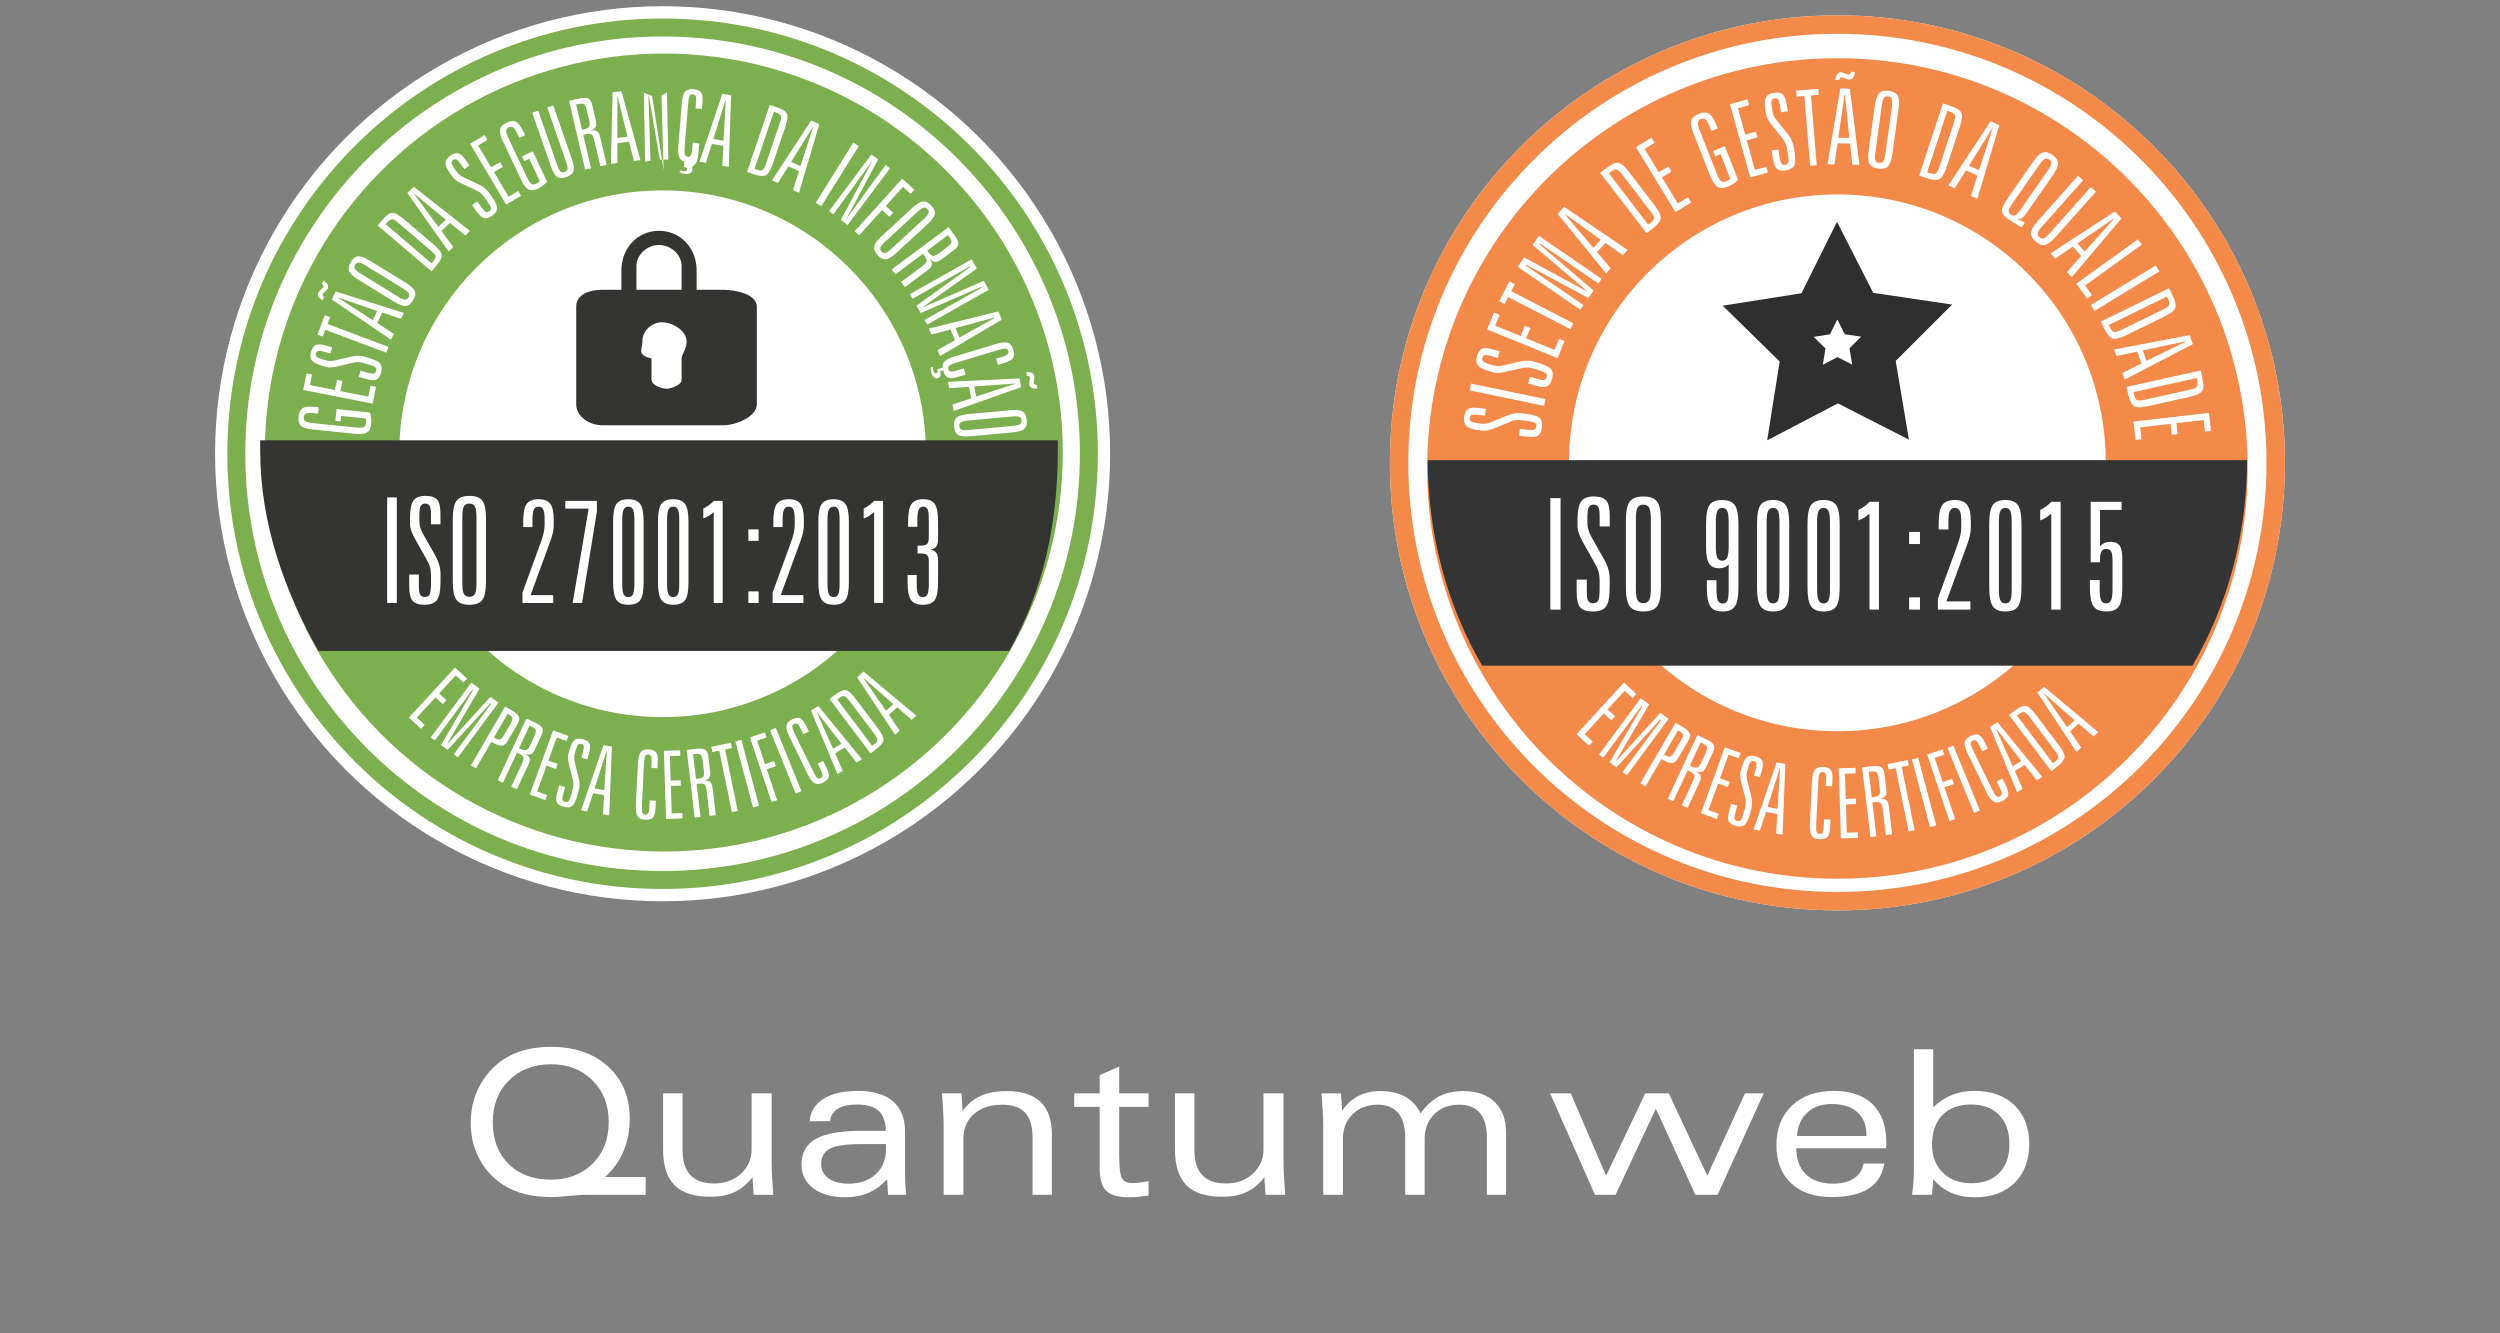 <?xml version="1.0" encoding="utf-8"?>
<!-- Generator: Adobe Illustrator 16.0.0, SVG Export Plug-In . SVG Version: 6.00 Build 0)  -->
<!DOCTYPE svg PUBLIC "-//W3C//DTD SVG 1.1//EN" "http://www.w3.org/Graphics/SVG/1.1/DTD/svg11.dtd">
<svg version="1.1" id="Layer_1" xmlns="http://www.w3.org/2000/svg" xmlns:xlink="http://www.w3.org/1999/xlink" x="0px" y="0px"
	 width="150px" height="80px" viewBox="-10.062 -8.167 150 80" enable-background="new -10.062 -8.167 150 80" xml:space="preserve"
	>
<rect x="-10.062" y="-8.167" width="150" height="80" fill="#808080" stroke="none"/>
<g>
	<g>
		<circle fill="#FFFFFF" cx="29.694" cy="19.058" r="26.852"/>
		<g>
			<g>
				<circle fill="#7CAF4D" cx="29.767" cy="18.985" r="23.939"/>
			</g>
			<g>
				<g>
					<path fill="#7CAF4D" d="M29.695-7.056c-14.423,0-26.116,11.691-26.116,26.114c0,14.422,11.693,26.113,26.116,26.113
						c14.422,0,26.114-11.691,26.114-26.113C55.809,4.635,44.117-7.056,29.695-7.056z M29.695,44.095
						c-13.829,0-25.039-11.21-25.039-25.037c0-13.827,11.21-25.037,25.039-25.037c13.829,0,25.036,11.21,25.036,25.037
						C54.731,32.885,43.524,44.095,29.695,44.095z"/>
				</g>
			</g>
		</g>
		<circle fill="#FFFFFF" stroke="#FFFFFF" stroke-width="0.369" stroke-miterlimit="10" cx="29.695" cy="19.059" r="15.617"/>
		<g>
			<polygon fill="none" points="38.708,-0.546 37.404,1.544 37.962,1.8 38.723,-0.54 			"/>
			<path fill="none" d="M36.785-1.225c-0.036-0.074-0.136-0.142-0.301-0.197l-0.112-0.039l-1.164,3.431l0.112,0.038
				c0.167,0.057,0.288,0.067,0.36,0.029c0.073-0.037,0.142-0.15,0.206-0.338l0.855-2.522C36.805-1.015,36.82-1.149,36.785-1.225z"/>
			<path fill="none" d="M45.649,4.623c0.03-0.084,0.01-0.167-0.063-0.247c-0.072-0.079-0.151-0.105-0.234-0.082
				c-0.087,0.021-0.21,0.108-0.371,0.256l-1.933,1.783c-0.163,0.149-0.258,0.266-0.286,0.349c-0.027,0.084-0.005,0.165,0.067,0.243
				c0.072,0.077,0.149,0.105,0.233,0.084c0.085-0.021,0.208-0.107,0.37-0.257l1.936-1.783C45.526,4.823,45.619,4.708,45.649,4.623z"
				/>
			<polygon fill="none" points="33.347,0.276 33.49,-2.179 33.472,-2.183 32.742,0.168 			"/>
			<path fill="none" d="M45.919,7.189C46,7.199,46.12,7.144,46.282,7.023l0.474-0.354c0.164-0.122,0.251-0.222,0.268-0.302
				c0.014-0.081-0.03-0.188-0.129-0.32l-0.078-0.105l-1.245,0.927l0.077,0.104C45.749,7.107,45.839,7.178,45.919,7.189z"/>
			<path fill="none" d="M15.828,6.904l-2.027-1.726c-0.154-0.132-0.271-0.195-0.356-0.19c-0.083,0.004-0.182,0.074-0.294,0.207
				l-0.077,0.09l2.756,2.35l0.077-0.09c0.115-0.135,0.167-0.243,0.159-0.323C16.059,7.14,15.979,7.035,15.828,6.904z"/>
			<polygon fill="none" points="26.983,-2.352 26.982,0.11 27.591,0.033 27,-2.355 			"/>
			<path fill="none" d="M14.12,9.146l-2.242-1.379c-0.181-0.113-0.32-0.171-0.408-0.178c-0.091-0.006-0.165,0.037-0.221,0.129
				c-0.056,0.09-0.061,0.172-0.016,0.248c0.044,0.076,0.16,0.171,0.347,0.287l2.239,1.379c0.188,0.115,0.326,0.174,0.415,0.181
				c0.087,0.004,0.158-0.039,0.214-0.131c0.056-0.09,0.062-0.173,0.019-0.249C14.422,9.357,14.307,9.261,14.12,9.146z"/>
			<polygon fill="none" points="12.57,10.494 10.244,9.696 10.236,9.711 12.305,11.046 			"/>
			<path fill="none" d="M25.152-1.548c-0.046-0.198-0.104-0.319-0.171-0.365c-0.067-0.045-0.184-0.048-0.345-0.011l-0.126,0.029
				l0.353,1.513l0.126-0.029c0.163-0.039,0.264-0.092,0.306-0.162c0.04-0.069,0.038-0.203-0.008-0.398L25.152-1.548z"/>
			<path fill="none" d="M51.096,16.842c-0.082-0.034-0.231-0.041-0.45-0.021l-2.619,0.241c-0.221,0.021-0.366,0.055-0.438,0.104
				c-0.072,0.049-0.105,0.127-0.093,0.235c0.008,0.104,0.055,0.174,0.134,0.208c0.081,0.034,0.23,0.041,0.45,0.02l2.62-0.242
				c0.213-0.019,0.357-0.055,0.435-0.103c0.074-0.05,0.108-0.127,0.098-0.235C51.223,16.945,51.178,16.877,51.096,16.842z"/>
			<polygon fill="none" points="49.654,10.889 49.648,10.874 47.271,11.515 47.503,12.083 			"/>
			<polygon fill="none" points="48.389,15.02 48.509,15.621 50.85,14.863 50.846,14.846 			"/>
			<polygon fill="none" points="16.685,5.019 14.788,3.449 14.776,3.463 16.241,5.442 			"/>
			<path fill="#FFFFFF" d="M12.136,16.583l-2.005-0.207l-0.072,0.707l0.312,0.033l0.033-0.327l1.485,0.154
				c0.008,0.053,0.014,0.102,0.016,0.146c0.001,0.046,0,0.086-0.003,0.123c-0.013,0.123-0.061,0.205-0.144,0.246
				c-0.083,0.039-0.236,0.048-0.46,0.025l-2.609-0.267c-0.208-0.021-0.353-0.059-0.429-0.113c-0.077-0.052-0.111-0.131-0.101-0.239
				c0.011-0.111,0.06-0.185,0.143-0.221c0.084-0.037,0.232-0.045,0.448-0.023l0.274,0.029l0.04-0.38l-0.219-0.022
				c-0.359-0.038-0.608-0.013-0.747,0.073c-0.14,0.087-0.222,0.256-0.247,0.507c-0.026,0.254,0.021,0.439,0.142,0.551
				c0.121,0.113,0.359,0.188,0.714,0.224l2.502,0.255c0.357,0.038,0.606,0.012,0.75-0.075c0.144-0.087,0.227-0.255,0.253-0.508
				c0.012-0.113,0.012-0.226-0.002-0.338C12.198,16.821,12.173,16.704,12.136,16.583z"/>
			<polygon fill="#FFFFFF" points="12.041,15.631 10.362,15.3 10.482,14.693 10.155,14.628 10.034,15.235 8.534,14.938 
				8.659,14.303 8.329,14.237 8.131,15.232 12.3,16.055 12.5,15.045 12.17,14.979 			"/>
			<path fill="#FFFFFF" d="M12.081,13.313l-0.277-0.08c-0.129-0.037-0.26-0.056-0.391-0.055c-0.13,0-0.275,0.019-0.435,0.057
				l-0.942,0.226c-0.09,0.023-0.183,0.033-0.278,0.031c-0.094-0.002-0.183-0.016-0.266-0.04l-0.199-0.057
				c-0.171-0.05-0.287-0.101-0.344-0.152c-0.059-0.053-0.076-0.12-0.053-0.201c0.024-0.085,0.072-0.135,0.141-0.15
				c0.07-0.016,0.186-0.001,0.345,0.045l0.379,0.109l0.106-0.369l-0.391-0.113c-0.276-0.079-0.476-0.09-0.6-0.032
				c-0.123,0.058-0.216,0.199-0.28,0.423c-0.062,0.215-0.043,0.384,0.056,0.508c0.099,0.123,0.309,0.229,0.625,0.322l0.238,0.069
				c0.077,0.022,0.175,0.03,0.29,0.024c0.116-0.005,0.242-0.026,0.377-0.061l1.01-0.237c0.08-0.017,0.167-0.023,0.258-0.017
				c0.091,0.004,0.19,0.022,0.296,0.053l0.282,0.081c0.229,0.065,0.373,0.125,0.43,0.18c0.059,0.053,0.073,0.125,0.048,0.215
				c-0.025,0.089-0.073,0.142-0.142,0.157c-0.068,0.017-0.187,0-0.352-0.046l-0.441-0.126l-0.106,0.37l0.455,0.131
				c0.277,0.08,0.478,0.09,0.602,0.031c0.125-0.058,0.219-0.2,0.283-0.423c0.066-0.229,0.049-0.406-0.047-0.53
				C12.662,13.528,12.435,13.415,12.081,13.313z"/>
			<polygon fill="#FFFFFF" points="9.741,10.86 9.425,10.743 8.986,11.91 9.301,12.028 9.456,11.618 13.116,12.997 13.248,12.649 
				9.587,11.271 			"/>
			<path fill="#FFFFFF" d="M9.297,9.856L9.391,9.66C9.35,9.632,9.321,9.601,9.308,9.567c-0.015-0.034-0.015-0.067,0-0.097
				C9.32,9.443,9.366,9.395,9.444,9.328c0.079-0.069,0.131-0.131,0.159-0.188c0.038-0.079,0.034-0.16-0.011-0.242
				c-0.047-0.081-0.13-0.156-0.251-0.223L9.247,8.868c0.042,0.027,0.071,0.057,0.086,0.092c0.016,0.034,0.016,0.068,0.001,0.102
				C9.32,9.089,9.274,9.137,9.196,9.205c-0.077,0.067-0.132,0.13-0.159,0.187C9,9.471,9.003,9.552,9.049,9.635
				C9.095,9.716,9.18,9.79,9.297,9.856z"/>
			<path fill="#FFFFFF" d="M9.843,9.804l3.557,2.411l0.166-0.348l-0.996-0.654l0.302-0.629L14,10.963l0.17-0.355l-4.094-1.287
				L9.843,9.804z M10.244,9.696l2.327,0.798l-0.266,0.552l-2.069-1.335L10.244,9.696z"/>
			<path fill="#FFFFFF" d="M14.271,8.789l-2.143-1.318c-0.306-0.188-0.539-0.276-0.701-0.262c-0.161,0.015-0.309,0.127-0.439,0.34
				c-0.132,0.213-0.167,0.396-0.107,0.548c0.063,0.153,0.244,0.323,0.548,0.511l2.142,1.318c0.308,0.19,0.543,0.277,0.708,0.264
				c0.165-0.014,0.312-0.126,0.44-0.336c0.133-0.214,0.168-0.398,0.109-0.551C14.767,9.152,14.582,8.98,14.271,8.789z M14.448,9.68
				c-0.057,0.092-0.127,0.137-0.214,0.132c-0.089-0.005-0.227-0.064-0.415-0.181L11.58,8.251c-0.187-0.114-0.302-0.21-0.347-0.286
				c-0.045-0.075-0.04-0.158,0.016-0.248c0.058-0.093,0.13-0.135,0.221-0.129c0.088,0.005,0.226,0.065,0.408,0.177l2.242,1.379
				c0.187,0.116,0.302,0.211,0.347,0.287C14.512,9.508,14.504,9.591,14.448,9.68z"/>
			<path fill="#FFFFFF" d="M15.953,6.5l-1.779-1.516c-0.312-0.266-0.545-0.393-0.706-0.382c-0.16,0.011-0.358,0.155-0.593,0.431
				l-0.278,0.326l3.235,2.757l0.279-0.326c0.233-0.273,0.341-0.491,0.328-0.652C16.424,6.977,16.263,6.765,15.953,6.5z
				 M15.907,7.545l-0.076,0.09l-2.757-2.35l0.077-0.09c0.113-0.133,0.212-0.203,0.295-0.207c0.084-0.005,0.203,0.058,0.357,0.19
				l2.025,1.726c0.152,0.13,0.232,0.235,0.241,0.316C16.074,7.302,16.022,7.409,15.907,7.545z"/>
			<path fill="#FFFFFF" d="M14.375,3.409l2.478,3.512l0.278-0.266l-0.701-0.963l0.504-0.481l0.922,0.752l0.285-0.273L14.762,3.04
				L14.375,3.409z M14.788,3.449l1.896,1.568l-0.444,0.425l-1.465-1.98L14.788,3.449z"/>
			<path fill="#FFFFFF" d="M19.278,3.395c-0.078-0.109-0.169-0.205-0.272-0.286c-0.103-0.081-0.229-0.156-0.377-0.225l-0.878-0.409
				c-0.085-0.039-0.164-0.088-0.235-0.149C17.442,2.266,17.38,2.2,17.331,2.13l-0.12-0.169c-0.104-0.146-0.164-0.257-0.175-0.333
				c-0.012-0.078,0.016-0.14,0.085-0.189c0.072-0.052,0.139-0.062,0.204-0.032c0.064,0.031,0.146,0.114,0.243,0.25l0.23,0.321
				l0.312-0.222l-0.237-0.33c-0.167-0.235-0.317-0.367-0.448-0.397c-0.133-0.032-0.293,0.021-0.484,0.158
				c-0.182,0.13-0.272,0.273-0.271,0.433c0,0.157,0.098,0.372,0.289,0.64l0.146,0.201c0.046,0.066,0.117,0.132,0.211,0.2
				c0.093,0.067,0.205,0.13,0.333,0.187l0.938,0.442c0.075,0.037,0.144,0.085,0.212,0.147c0.069,0.061,0.135,0.136,0.199,0.225
				l0.17,0.239c0.139,0.194,0.214,0.33,0.227,0.409c0.011,0.076-0.021,0.144-0.098,0.198c-0.075,0.054-0.145,0.065-0.208,0.036
				c-0.064-0.03-0.146-0.116-0.248-0.255l-0.265-0.373l-0.314,0.224l0.274,0.384c0.168,0.235,0.318,0.368,0.453,0.398
				c0.135,0.032,0.297-0.019,0.486-0.155c0.193-0.138,0.291-0.287,0.292-0.446c0-0.159-0.106-0.388-0.321-0.687L19.278,3.395z"/>
			<polygon fill="#FFFFFF" points="20.451,3.632 19.58,2.161 20.11,1.845 19.94,1.557 19.408,1.873 18.626,0.558 19.184,0.227 
				19.013,-0.063 18.14,0.455 20.309,4.108 21.196,3.583 21.025,3.292 			"/>
			<path fill="#FFFFFF" d="M21.263,1.215l0.133,0.284l0.298-0.14l0.635,1.35c-0.042,0.036-0.081,0.064-0.119,0.09
				c-0.037,0.024-0.072,0.045-0.105,0.06c-0.111,0.054-0.207,0.055-0.284,0.004c-0.078-0.051-0.165-0.179-0.26-0.382l-1.12-2.372
				c-0.09-0.189-0.132-0.331-0.128-0.425c0.005-0.093,0.056-0.164,0.153-0.208c0.101-0.048,0.188-0.045,0.263,0.008
				c0.075,0.053,0.159,0.176,0.25,0.371l0.119,0.25l0.346-0.164l-0.093-0.2c-0.154-0.327-0.304-0.527-0.45-0.602
				c-0.146-0.075-0.333-0.058-0.562,0.05c-0.232,0.109-0.365,0.244-0.397,0.406c-0.035,0.161,0.023,0.405,0.177,0.727l1.074,2.274
				c0.153,0.326,0.304,0.527,0.451,0.604c0.149,0.078,0.337,0.063,0.567-0.045c0.102-0.048,0.198-0.108,0.29-0.176
				c0.09-0.069,0.178-0.151,0.263-0.244l-0.86-1.824L21.263,1.215z"/>
			<path fill="#FFFFFF" d="M23.132-1.843l-0.362,0.126l1.131,3.248c0.073,0.209,0.102,0.357,0.088,0.443
				c-0.014,0.085-0.071,0.146-0.17,0.181c-0.102,0.035-0.185,0.024-0.249-0.036c-0.066-0.059-0.135-0.192-0.207-0.401L22.231-1.53
				l-0.361,0.126l1.112,3.194c0.118,0.341,0.245,0.558,0.381,0.651c0.137,0.094,0.323,0.098,0.555,0.018
				c0.238-0.084,0.381-0.202,0.431-0.357c0.05-0.156,0.014-0.406-0.105-0.751L23.132-1.843z"/>
			<path fill="#FFFFFF" d="M25.756-0.299c-0.085-0.055-0.219-0.067-0.4-0.037c0.164-0.054,0.27-0.124,0.317-0.21
				c0.05-0.085,0.055-0.215,0.014-0.387L25.47-1.871c-0.047-0.204-0.13-0.333-0.248-0.389c-0.118-0.055-0.315-0.05-0.596,0.015
				l-0.545,0.126l0.966,4.138l0.356-0.082l-0.47-2.012l0.133-0.031c0.171-0.041,0.292-0.038,0.361,0.008
				c0.069,0.044,0.126,0.164,0.171,0.359l0.361,1.546l0.378-0.089l-0.392-1.671C25.905-0.128,25.842-0.243,25.756-0.299z
				 M25.292-0.574c-0.041,0.07-0.143,0.124-0.305,0.162l-0.127,0.029l-0.353-1.512l0.126-0.03c0.162-0.037,0.278-0.034,0.345,0.011
				c0.067,0.044,0.125,0.167,0.171,0.365l0.133,0.575C25.332-0.776,25.333-0.643,25.292-0.574z"/>
			<path fill="#FFFFFF" d="M26.693-2.633l-0.099,4.295l0.382-0.049l0.011-1.191l0.692-0.086l0.293,1.154l0.392-0.049L27.225-2.7
				L26.693-2.633z M26.982,0.11l0-2.462L27-2.355l0.589,2.389L26.982,0.11z"/>
			<polygon fill="#FFFFFF" points="29.626,-2.418 29.755,1.998 29.748,1.998 29.066,-2.407 28.566,-2.608 28.645,1.536 
				28.968,1.475 28.843,-2.518 28.854,-2.518 29.529,1.413 30.036,1.403 29.958,-2.633 			"/>
			<path fill="#FFFFFF" d="M31.468,0.815c-0.013,0.161-0.038,0.273-0.079,0.337c-0.04,0.064-0.1,0.093-0.178,0.087
				c-0.093-0.007-0.15-0.048-0.18-0.122c-0.029-0.073-0.034-0.228-0.015-0.463l0.214-2.622c0.018-0.229,0.048-0.379,0.087-0.448
				c0.038-0.07,0.098-0.1,0.18-0.094c0.091,0.007,0.15,0.044,0.181,0.11c0.031,0.066,0.039,0.182,0.025,0.346L31.669-1.66
				l0.385,0.031l0.034-0.403c0.023-0.288-0.005-0.485-0.087-0.594c-0.08-0.109-0.237-0.173-0.471-0.192
				c-0.228-0.019-0.392,0.035-0.493,0.157c-0.101,0.123-0.165,0.363-0.194,0.722L30.64,0.566c-0.03,0.359-0.004,0.608,0.075,0.749
				c0.056,0.099,0.151,0.167,0.285,0.206l-0.027,0.35c0.011,0,0.019-0.001,0.031-0.001c0.01,0,0.025,0,0.043,0.001
				c0.044,0.004,0.077,0.016,0.1,0.037c0.022,0.02,0.03,0.047,0.028,0.082c-0.003,0.04-0.02,0.071-0.054,0.091
				c-0.033,0.02-0.075,0.028-0.126,0.024c-0.037-0.002-0.074-0.01-0.116-0.02c-0.04-0.011-0.081-0.025-0.121-0.044l-0.056,0.131
				c0.064,0.027,0.125,0.047,0.182,0.062c0.058,0.015,0.113,0.026,0.168,0.03c0.131,0.011,0.233-0.003,0.306-0.044
				c0.073-0.04,0.113-0.105,0.12-0.192c0.005-0.081-0.013-0.144-0.057-0.188c-0.045-0.047-0.114-0.074-0.21-0.083l-0.057,0.219
				L31.168,2c0.002,0,0.003,0,0.004,0c0.231,0,0.397-0.242,0.494-0.336c0.1-0.095,0.16-0.399,0.185-0.688l0.038-0.526l-0.385-0.06
				L31.468,0.815z"/>
			<path fill="#FFFFFF" d="M31.909,1.537l0.379,0.067l0.364-1.135l0.686,0.122l-0.062,1.188l0.387,0.069l0.142-4.291l-0.528-0.094
				L31.909,1.537z M33.49-2.179l-0.143,2.455l-0.604-0.108l0.731-2.351L33.49-2.179z"/>
			<path fill="#FFFFFF" d="M37.057-0.55c0.133-0.386,0.164-0.652,0.094-0.797c-0.068-0.143-0.275-0.273-0.618-0.39l-0.408-0.137
				L34.76,2.149l0.407,0.138c0.339,0.116,0.582,0.137,0.727,0.063c0.143-0.073,0.281-0.302,0.412-0.687L37.057-0.55z M35.886,1.696
				c-0.064,0.188-0.133,0.303-0.206,0.339c-0.072,0.039-0.193,0.027-0.36-0.03l-0.112-0.037l1.164-3.43l0.112,0.038
				c0.165,0.056,0.264,0.122,0.301,0.198c0.036,0.076,0.02,0.209-0.044,0.399L35.886,1.696z"/>
			<path fill="#FFFFFF" d="M38.607-0.938l-2.352,3.595l0.351,0.162l0.638-1.007l0.633,0.292l-0.36,1.135l0.359,0.165l1.219-4.118
				L38.607-0.938z M37.404,1.544l1.304-2.09l0.015,0.007l-0.761,2.34L37.404,1.544z"/>
			
				<rect x="38.04" y="2.099" transform="matrix(-0.53 0.848 -0.848 -0.53 63.407 -30.544)" fill="#FFFFFF" width="4.25" height="0.39"/>
			<polygon fill="#FFFFFF" points="43.074,1.732 40.724,4.965 40.72,4.962 42.626,1.397 42.223,1.096 39.68,4.501 39.938,4.694 
				42.256,1.506 42.265,1.513 40.388,5.031 40.793,5.333 43.338,1.93 			"/>
			<polygon fill="#FFFFFF" points="43.3,4.839 43.525,4.591 43.083,4.191 44.117,3.049 44.576,3.464 44.803,3.214 44.071,2.553 
				41.219,5.704 41.491,5.949 42.857,4.439 			"/>
			<path fill="#FFFFFF" d="M45.583,5.291c0.264-0.244,0.413-0.445,0.442-0.605c0.031-0.161-0.039-0.333-0.208-0.516
				c-0.169-0.183-0.336-0.268-0.5-0.25c-0.163,0.016-0.376,0.145-0.639,0.388l-1.85,1.705c-0.265,0.244-0.414,0.448-0.444,0.61
				c-0.031,0.161,0.038,0.334,0.206,0.515c0.17,0.185,0.337,0.27,0.5,0.253c0.162-0.017,0.378-0.149,0.646-0.395L45.583,5.291z
				 M43.063,7.009C42.979,7.03,42.9,7.002,42.829,6.925c-0.073-0.079-0.095-0.16-0.067-0.244c0.028-0.083,0.123-0.199,0.286-0.349
				L44.98,4.55c0.161-0.149,0.284-0.235,0.371-0.256c0.083-0.023,0.162,0.004,0.234,0.082c0.073,0.08,0.093,0.161,0.063,0.247
				c-0.031,0.084-0.124,0.201-0.282,0.345l-1.934,1.784C43.271,6.901,43.148,6.987,43.063,7.009z"/>
			<path fill="#FFFFFF" d="M45.852,7.724c0.016-0.101-0.026-0.228-0.126-0.38c0.116,0.128,0.221,0.196,0.32,0.207
				c0.099,0.011,0.219-0.037,0.361-0.142l0.771-0.575c0.169-0.125,0.253-0.252,0.258-0.382c0.004-0.13-0.081-0.311-0.252-0.542
				L46.85,5.461l-3.41,2.537l0.221,0.293l1.656-1.233l0.08,0.108c0.105,0.141,0.152,0.253,0.137,0.335
				c-0.014,0.081-0.101,0.181-0.26,0.301L44.001,8.75l0.23,0.312l1.376-1.025C45.755,7.927,45.835,7.824,45.852,7.724z
				 M46.816,5.941l0.078,0.105c0.099,0.133,0.142,0.241,0.129,0.32c-0.016,0.081-0.104,0.182-0.268,0.302l-0.474,0.354
				C46.12,7.143,46,7.198,45.919,7.188c-0.08-0.01-0.17-0.081-0.27-0.216l-0.077-0.104L46.816,5.941z"/>
			<polygon fill="#FFFFFF" points="48.963,8.681 45.357,10.253 45.342,10.228 48.547,7.946 48.234,7.392 44.533,9.48 44.69,9.757 
				48.111,7.825 48.136,7.867 44.924,10.173 45.176,10.618 48.803,9.048 48.83,9.099 45.409,11.031 45.566,11.309 49.267,9.221 			
				"/>
			<path fill="#FFFFFF" d="M46.97,11.601l0.264,0.646l-1.037,0.584l0.149,0.365l3.698-2.181l-0.202-0.496l-4.173,1.028l0.147,0.357
				L46.97,11.601z M49.648,10.874l0.006,0.016l-2.151,1.194l-0.233-0.568L49.648,10.874z"/>
			<path fill="#FFFFFF" d="M47.422,14.447l0.453-0.136l-0.113-0.37l-0.438,0.132c-0.154,0.047-0.27,0.062-0.344,0.048
				c-0.074-0.013-0.122-0.057-0.145-0.131c-0.027-0.089-0.011-0.161,0.048-0.214c0.057-0.055,0.201-0.114,0.426-0.183l2.519-0.76
				c0.221-0.066,0.371-0.094,0.448-0.083c0.079,0.01,0.13,0.055,0.154,0.133c0.027,0.086,0.014,0.156-0.036,0.208
				c-0.051,0.052-0.154,0.102-0.313,0.149l-0.377,0.114l0.11,0.369l0.39-0.117c0.275-0.082,0.45-0.182,0.521-0.297
				c0.071-0.114,0.075-0.285,0.006-0.508c-0.066-0.219-0.173-0.353-0.327-0.401c-0.151-0.05-0.397-0.021-0.743,0.082l-2.408,0.728
				c-0.346,0.104-0.568,0.219-0.669,0.342c-0.072,0.089-0.1,0.204-0.087,0.34l-0.337,0.104c0.005,0.009,0.009,0.018,0.013,0.028
				c0.006,0.011,0.009,0.025,0.015,0.043c0.013,0.042,0.013,0.076,0.001,0.104c-0.01,0.027-0.032,0.047-0.065,0.056
				c-0.039,0.011-0.073,0.006-0.105-0.017c-0.031-0.023-0.055-0.059-0.068-0.11c-0.012-0.033-0.019-0.073-0.023-0.114
				c-0.004-0.042-0.004-0.085-0.002-0.13l-0.143-0.002c-0.001,0.068,0.001,0.132,0.008,0.191c0.008,0.06,0.019,0.115,0.034,0.166
				c0.038,0.127,0.089,0.217,0.154,0.27c0.063,0.053,0.137,0.065,0.222,0.041c0.077-0.024,0.129-0.065,0.156-0.123
				c0.027-0.058,0.025-0.134-0.001-0.225l-0.018-0.056l0.191-0.057c0.001,0,0.001,0.004,0.001,0.006
				c0.066,0.222,0.163,0.362,0.287,0.417C46.943,14.545,47.145,14.531,47.422,14.447z"/>
			<path fill="#FFFFFF" d="M52.143,14.927c-0.05,0.004-0.09-0.003-0.124-0.021c-0.031-0.018-0.052-0.044-0.06-0.081
				c-0.007-0.029,0.001-0.095,0.023-0.196c0.022-0.102,0.027-0.183,0.015-0.245c-0.017-0.087-0.068-0.15-0.155-0.188
				c-0.085-0.039-0.196-0.047-0.331-0.028l0.041,0.213c0.05-0.003,0.092,0.004,0.124,0.023c0.033,0.018,0.051,0.043,0.058,0.078
				c0.006,0.03-0.002,0.096-0.023,0.196c-0.022,0.102-0.027,0.185-0.017,0.246c0.019,0.087,0.069,0.148,0.156,0.186
				c0.085,0.039,0.197,0.048,0.334,0.028L52.143,14.927z"/>
			<path fill="#FFFFFF" d="M51.106,14.536l-4.292,0.207l0.075,0.378l1.189-0.076l0.136,0.684l-1.13,0.375l0.077,0.387l4.049-1.428
				L51.106,14.536z M48.509,15.621l-0.12-0.603l2.457-0.172l0.004,0.017L48.509,15.621z"/>
			<path fill="#FFFFFF" d="M51.299,16.526c-0.14-0.086-0.388-0.113-0.744-0.08l-2.504,0.23c-0.36,0.033-0.601,0.104-0.725,0.214
				c-0.123,0.109-0.173,0.288-0.15,0.535c0.023,0.25,0.104,0.417,0.244,0.504c0.138,0.086,0.391,0.111,0.753,0.079l2.505-0.229
				c0.357-0.034,0.596-0.104,0.717-0.213c0.121-0.107,0.171-0.287,0.148-0.535C51.52,16.78,51.439,16.612,51.299,16.526z
				 M51.134,17.287c-0.076,0.048-0.221,0.084-0.434,0.103l-2.621,0.24c-0.221,0.021-0.37,0.014-0.45-0.02
				c-0.08-0.034-0.125-0.104-0.135-0.208c-0.011-0.106,0.021-0.185,0.094-0.234c0.072-0.05,0.218-0.083,0.438-0.104l2.618-0.24
				c0.22-0.021,0.369-0.014,0.45,0.02c0.082,0.035,0.127,0.104,0.136,0.209C51.242,17.159,51.209,17.237,51.134,17.287z"/>
		</g>
		<g>
			<path fill="#FFFFFF" d="M17.243,31.882l0.717,0.663l-0.219,0.237l-0.459-0.423l-0.998,1.082l0.438,0.405l-0.218,0.236
				l-0.438-0.404l-1.118,1.212l0.47,0.435l-0.22,0.237l-0.729-0.672L17.243,31.882z"/>
			<path fill="#FFFFFF" d="M18.218,32.789l0.494,0.365l-1.924,3.267l0.024,0.016l2.553-2.797l0.479,0.354l-2.436,3.29l-0.247-0.185
				l2.251-3.043l-0.044-0.033l-2.573,2.806l-0.397-0.294l1.919-3.289l-0.038-0.027l-2.251,3.042l-0.246-0.184L18.218,32.789z"/>
			<path fill="#FFFFFF" d="M20.247,34.222l0.394,0.229c0.24,0.138,0.382,0.269,0.429,0.385c0.048,0.118,0.021,0.265-0.079,0.436
				l-0.592,1.018c-0.1,0.172-0.213,0.268-0.339,0.285c-0.125,0.017-0.307-0.045-0.547-0.185l-0.089-0.051l-0.928,1.598l-0.304-0.176
				L20.247,34.222z M20.399,34.661l-0.826,1.42l0.083,0.048c0.121,0.071,0.216,0.093,0.286,0.067
				c0.069-0.024,0.152-0.122,0.252-0.294l0.357-0.614c0.1-0.17,0.143-0.294,0.13-0.365c-0.012-0.074-0.079-0.145-0.201-0.216
				L20.399,34.661z"/>
			<path fill="#FFFFFF" d="M21.522,34.944l0.487,0.228c0.251,0.116,0.406,0.23,0.463,0.342c0.056,0.112,0.041,0.259-0.045,0.442
				l-0.391,0.841c-0.072,0.154-0.151,0.248-0.24,0.285c-0.088,0.036-0.211,0.025-0.365-0.029c0.154,0.084,0.247,0.172,0.28,0.266
				c0.033,0.092,0.012,0.216-0.061,0.374l-0.698,1.5l-0.34-0.159l0.646-1.386c0.079-0.174,0.108-0.301,0.083-0.376
				c-0.026-0.073-0.116-0.148-0.27-0.219l-0.118-0.055L20.116,38.8l-0.318-0.147L21.522,34.944z M21.713,35.367l-0.63,1.355
				l0.113,0.054c0.145,0.067,0.254,0.088,0.327,0.06c0.073-0.029,0.15-0.132,0.231-0.306l0.24-0.515
				c0.083-0.181,0.114-0.306,0.088-0.381c-0.026-0.072-0.111-0.146-0.256-0.213L21.713,35.367z"/>
			<path fill="#FFFFFF" d="M23.124,35.656l0.918,0.333l-0.111,0.305l-0.587-0.213l-0.503,1.388l0.561,0.202l-0.109,0.301
				l-0.561-0.203l-0.562,1.55l0.603,0.217l-0.112,0.307l-0.933-0.339L23.124,35.656z"/>
			<path fill="#FFFFFF" d="M25.283,37.017l-0.104,0.378l-0.355-0.099l0.099-0.366c0.043-0.154,0.057-0.266,0.04-0.333
				c-0.016-0.067-0.065-0.111-0.147-0.134c-0.078-0.021-0.142-0.005-0.192,0.052c-0.05,0.058-0.098,0.168-0.145,0.335l-0.052,0.191
				c-0.021,0.08-0.034,0.167-0.035,0.257c-0.003,0.091,0.008,0.179,0.031,0.268l0.228,0.905c0.038,0.152,0.058,0.293,0.061,0.418
				c0.001,0.128-0.015,0.25-0.05,0.374l-0.075,0.27c-0.093,0.343-0.202,0.562-0.321,0.657c-0.119,0.099-0.289,0.113-0.509,0.054
				c-0.217-0.06-0.354-0.15-0.412-0.269c-0.058-0.122-0.051-0.313,0.023-0.582l0.121-0.439l0.359,0.099l-0.118,0.425
				c-0.043,0.163-0.058,0.275-0.041,0.34c0.016,0.065,0.068,0.113,0.152,0.136c0.088,0.022,0.156,0.008,0.208-0.049
				c0.051-0.057,0.107-0.195,0.168-0.414l0.075-0.272c0.028-0.103,0.044-0.197,0.049-0.284c0.004-0.089-0.002-0.172-0.02-0.25
				l-0.239-0.97c-0.035-0.13-0.056-0.25-0.063-0.362c-0.005-0.11,0-0.202,0.02-0.279l0.064-0.229
				c0.083-0.307,0.185-0.509,0.302-0.607c0.118-0.096,0.28-0.117,0.488-0.059c0.218,0.059,0.355,0.148,0.413,0.266
				C25.367,36.557,25.359,36.751,25.283,37.017z"/>
			<path fill="#FFFFFF" d="M26.148,36.535l0.506,0.095l-0.161,4.132l-0.375-0.07l0.067-1.145l-0.659-0.121l-0.357,1.091
				l-0.366-0.066L26.148,36.535z M26.334,36.876l-0.72,2.26l0.58,0.107l0.155-2.365L26.334,36.876z"/>
			<path fill="#FFFFFF" d="M29.403,37.537l-0.018,0.394l-0.371-0.02l0.019-0.38c0.008-0.158-0.005-0.271-0.036-0.332
				c-0.031-0.063-0.091-0.098-0.176-0.1c-0.08-0.004-0.137,0.028-0.171,0.095c-0.035,0.068-0.058,0.212-0.069,0.434l-0.125,2.53
				c-0.012,0.228-0.001,0.376,0.029,0.444c0.029,0.071,0.088,0.109,0.178,0.113c0.075,0.003,0.131-0.025,0.168-0.087
				c0.037-0.064,0.059-0.173,0.066-0.33l0.021-0.438l0.372,0.018l-0.021,0.454c-0.014,0.279-0.068,0.467-0.158,0.561
				c-0.092,0.094-0.25,0.136-0.474,0.125c-0.219-0.011-0.37-0.082-0.451-0.214c-0.079-0.13-0.113-0.372-0.095-0.72l0.12-2.418
				c0.016-0.347,0.072-0.58,0.164-0.699c0.093-0.122,0.25-0.177,0.47-0.166c0.226,0.012,0.378,0.067,0.46,0.17
				C29.384,37.07,29.418,37.26,29.403,37.537z"/>
			<path fill="#FFFFFF" d="M29.771,36.882l0.976-0.031l0.01,0.325l-0.624,0.018l0.046,1.473l0.597-0.017l0.009,0.32l-0.597,0.021
				l0.051,1.646l0.643-0.021l0.009,0.324l-0.993,0.031L29.771,36.882z"/>
			<path fill="#FFFFFF" d="M31.136,36.826l0.534-0.065c0.277-0.031,0.467-0.016,0.573,0.052c0.107,0.064,0.172,0.197,0.196,0.398
				l0.109,0.921c0.021,0.169,0.002,0.291-0.054,0.367c-0.056,0.078-0.165,0.135-0.327,0.167c0.176-0.008,0.302,0.018,0.378,0.079
				c0.075,0.063,0.125,0.179,0.146,0.35l0.196,1.645l-0.373,0.045l-0.18-1.521c-0.021-0.19-0.065-0.312-0.126-0.363
				c-0.06-0.05-0.174-0.063-0.343-0.045l-0.13,0.016l0.236,1.976l-0.351,0.041L31.136,36.826z M31.521,37.085l0.177,1.483
				l0.125-0.017c0.16-0.018,0.264-0.058,0.309-0.12c0.047-0.062,0.06-0.189,0.036-0.382l-0.067-0.566
				c-0.023-0.194-0.064-0.315-0.125-0.367c-0.059-0.049-0.17-0.064-0.331-0.048L31.521,37.085z"/>
			<path fill="#FFFFFF" d="M32.617,36.638l1.176-0.241l0.066,0.318L33.446,36.8l0.755,3.688l-0.352,0.073l-0.754-3.69l-0.414,0.083
				L32.617,36.638z"/>
			<path fill="#FFFFFF" d="M34.059,36.322l0.363-0.096l1.056,3.952l-0.362,0.096L34.059,36.322z"/>
			<path fill="#FFFFFF" d="M34.931,36.077l0.9-0.302l0.103,0.31l-0.566,0.189l0.472,1.407l0.545-0.184l0.103,0.308l-0.544,0.181
				l0.622,1.861l-0.333,0.11L34.931,36.077z"/>
			<path fill="#FFFFFF" d="M36.138,35.649l0.348-0.141l1.538,3.792l-0.347,0.142L36.138,35.649z"/>
			<path fill="#FFFFFF" d="M38.301,35.376l0.171,0.352l-0.334,0.162l-0.165-0.339c-0.071-0.146-0.134-0.236-0.191-0.275
				c-0.057-0.041-0.125-0.042-0.203-0.004c-0.071,0.035-0.106,0.091-0.104,0.167c0,0.076,0.051,0.213,0.15,0.413l1.108,2.277
				c0.101,0.204,0.181,0.329,0.24,0.377c0.06,0.045,0.129,0.051,0.209,0.012c0.067-0.033,0.102-0.087,0.104-0.158
				c0.002-0.074-0.032-0.179-0.1-0.319l-0.193-0.397l0.334-0.162l0.199,0.411c0.123,0.247,0.167,0.44,0.132,0.564
				c-0.035,0.128-0.153,0.24-0.354,0.339c-0.198,0.097-0.364,0.104-0.498,0.03c-0.135-0.075-0.278-0.273-0.429-0.585l-1.061-2.178
				c-0.152-0.31-0.216-0.544-0.193-0.693c0.022-0.151,0.133-0.274,0.332-0.372c0.202-0.097,0.364-0.12,0.484-0.072
				C38.059,34.977,38.179,35.127,38.301,35.376z"/>
			<path fill="#FFFFFF" d="M38.594,34.457l0.442-0.266l2.619,3.198l-0.324,0.195l-0.709-0.9l-0.575,0.348l0.457,1.052l-0.318,0.194
				L38.594,34.457z M38.959,34.591l0.96,2.166l0.506-0.304l-1.453-1.872L38.959,34.591z"/>
			<path fill="#FFFFFF" d="M39.707,33.771l0.329-0.249c0.28-0.211,0.495-0.305,0.647-0.281c0.151,0.021,0.346,0.19,0.583,0.508
				l1.355,1.794c0.236,0.313,0.344,0.546,0.325,0.702c-0.021,0.154-0.169,0.335-0.445,0.543l-0.33,0.25L39.707,33.771z M40.169,33.8
				l2.101,2.784l0.091-0.069c0.136-0.103,0.208-0.192,0.219-0.269c0.009-0.079-0.043-0.193-0.16-0.348l-1.543-2.046
				c-0.118-0.157-0.216-0.239-0.295-0.254c-0.08-0.013-0.188,0.032-0.321,0.134L40.169,33.8z"/>
			<path fill="#FFFFFF" d="M41.363,32.468l0.383-0.347l3.175,2.651l-0.283,0.253l-0.866-0.753l-0.499,0.449l0.646,0.95l-0.276,0.246
				L41.363,32.468z M41.746,32.529l1.352,1.948l0.44-0.395l-1.777-1.565L41.746,32.529z"/>
		</g>
		<path fill="#343433" d="M33.353,9.221h-1.617V8.063c0-1.316-0.941-2.381-2.257-2.381c-1.315,0-2.257,1.066-2.257,2.381v1.158
			h-1.165c-0.736,0-1.545,0.269-1.545,1.006v5.872c0,0.736,0.809,1.249,1.545,1.249h7.295c0.737,0,1.996-0.512,1.996-1.249v-5.872
			C35.349,9.491,34.09,9.221,33.353,9.221z M30.834,13.337v1.296c0,0.289-0.616,0.524-0.904,0.524c-0.289,0-0.902-0.234-0.902-0.524
			v-1.296c-0.904-0.189-0.547-0.576-0.547-1.02c0-0.634,0.553-1.147,1.186-1.147s1.468,0.513,1.468,1.147
			C31.135,12.761,30.834,13.146,30.834,13.337z M30.834,9.221h-2.71V7.794c0-0.696,0.659-1.262,1.355-1.262
			c0.697,0,1.355,0.565,1.355,1.262V9.221z"/>
		<path fill="#343433" d="M5.549,18.856c0,4.37,1.45,8.423,3.496,12.034h41.446c2.046-3.611,2.917-7.664,2.917-12.034v-0.605H5.549
			V18.856z"/>
		<g>
			<path fill="#FFFFFF" d="M13.168,21.678h0.579v6.334h-0.579V21.678z"/>
			<path fill="#FFFFFF" d="M16.366,22.683v0.607h-0.57v-0.589c0-0.25-0.026-0.42-0.078-0.515c-0.051-0.092-0.144-0.138-0.275-0.138
				c-0.125,0-0.213,0.051-0.266,0.155c-0.052,0.106-0.078,0.291-0.078,0.557v0.308c0,0.129,0.019,0.262,0.055,0.397
				c0.036,0.135,0.088,0.263,0.156,0.384l0.714,1.258c0.12,0.211,0.207,0.413,0.262,0.6c0.055,0.187,0.083,0.38,0.083,0.581v0.43
				c0,0.548-0.07,0.921-0.209,1.11c-0.138,0.193-0.385,0.29-0.74,0.29c-0.347,0-0.588-0.079-0.723-0.232
				c-0.136-0.154-0.205-0.447-0.205-0.875v-0.705h0.576v0.684c0,0.256,0.026,0.431,0.078,0.523c0.051,0.092,0.146,0.138,0.282,0.138
				c0.142,0,0.238-0.055,0.29-0.158c0.054-0.105,0.08-0.334,0.08-0.688v-0.439c0-0.164-0.016-0.31-0.045-0.443
				c-0.031-0.133-0.075-0.253-0.131-0.363l-0.756-1.348c-0.105-0.181-0.188-0.352-0.244-0.516c-0.056-0.163-0.082-0.304-0.082-0.424
				v-0.369c0-0.492,0.067-0.835,0.203-1.029c0.137-0.193,0.37-0.29,0.702-0.29c0.35,0,0.591,0.076,0.724,0.227
				C16.3,21.963,16.366,22.254,16.366,22.683z"/>
			<path fill="#FFFFFF" d="M19.098,22.971v3.748c0,0.545-0.073,0.914-0.219,1.11c-0.146,0.193-0.408,0.291-0.782,0.291
				c-0.369,0-0.627-0.098-0.773-0.296c-0.146-0.198-0.219-0.565-0.219-1.104v-3.746c0-0.533,0.075-0.897,0.222-1.094
				c0.147-0.195,0.407-0.293,0.779-0.293c0.372,0,0.63,0.095,0.774,0.292C19.025,22.07,19.098,22.434,19.098,22.971z M18.527,22.884
				c0-0.32-0.031-0.539-0.095-0.658c-0.062-0.119-0.174-0.179-0.335-0.179c-0.158,0-0.268,0.059-0.329,0.174
				c-0.062,0.117-0.091,0.337-0.091,0.664v3.92c0,0.328,0.031,0.549,0.094,0.664c0.063,0.114,0.174,0.174,0.334,0.174
				c0.158,0,0.268-0.06,0.329-0.174c0.062-0.112,0.093-0.336,0.093-0.664V22.884z"/>
			<path fill="#FFFFFF" d="M23.16,22.992v0.403c0,0.109-0.017,0.241-0.051,0.4c-0.034,0.156-0.084,0.326-0.151,0.507l-1.186,3.241
				h1.362v0.469h-1.847v-0.624l1.083-2.97l0.013-0.039c0.153-0.404,0.231-0.746,0.231-1.027v-0.391c0-0.265-0.027-0.451-0.083-0.563
				c-0.056-0.11-0.148-0.167-0.277-0.167c-0.135,0-0.23,0.059-0.286,0.179c-0.056,0.118-0.083,0.33-0.083,0.633v0.413h-0.554v-0.327
				c0-0.515,0.068-0.868,0.206-1.059c0.136-0.191,0.377-0.285,0.717-0.285c0.325,0,0.559,0.093,0.698,0.274
				C23.09,22.244,23.16,22.555,23.16,22.992z"/>
			<path fill="#FFFFFF" d="M23.856,21.884h1.894v0.656l-0.889,5.47h-0.563l0.959-5.662h-1.401V21.884z"/>
			<path fill="#FFFFFF" d="M28.555,23.129v3.631c0,0.53-0.068,0.89-0.201,1.077c-0.133,0.188-0.372,0.281-0.716,0.281
				c-0.337,0-0.575-0.095-0.71-0.291c-0.136-0.191-0.204-0.55-0.204-1.074V23.13c0-0.518,0.067-0.872,0.201-1.06
				c0.134-0.188,0.372-0.283,0.713-0.283c0.339,0,0.577,0.096,0.712,0.288C28.485,22.265,28.555,22.618,28.555,23.129z M28,23.043
				c0-0.31-0.026-0.522-0.08-0.638c-0.053-0.116-0.146-0.174-0.282-0.174c-0.134,0-0.229,0.059-0.285,0.179
				c-0.056,0.118-0.083,0.33-0.083,0.633v3.809c0,0.303,0.027,0.511,0.083,0.63c0.057,0.118,0.151,0.176,0.285,0.176
				c0.135,0,0.229-0.057,0.282-0.174C27.974,27.37,28,27.16,28,26.853V23.043z"/>
			<path fill="#FFFFFF" d="M31.247,23.129v3.631c0,0.53-0.067,0.89-0.201,1.077c-0.133,0.188-0.37,0.281-0.715,0.281
				c-0.338,0-0.573-0.095-0.71-0.291c-0.136-0.191-0.204-0.55-0.204-1.074V23.13c0-0.518,0.068-0.872,0.201-1.06
				c0.135-0.188,0.372-0.283,0.713-0.283c0.338,0,0.576,0.096,0.711,0.288C31.178,22.265,31.247,22.618,31.247,23.129z
				 M30.693,23.043c0-0.31-0.026-0.522-0.079-0.638c-0.053-0.116-0.148-0.174-0.283-0.174c-0.135,0-0.23,0.059-0.286,0.179
				c-0.056,0.118-0.083,0.33-0.083,0.633v3.809c0,0.303,0.027,0.511,0.083,0.63c0.056,0.118,0.15,0.176,0.286,0.176
				c0.133,0,0.23-0.057,0.283-0.174c0.053-0.116,0.079-0.325,0.079-0.633V23.043z"/>
			<path fill="#FFFFFF" d="M32.762,21.884h0.537v6.126h-0.537v-5.453c-0.104,0.092-0.206,0.17-0.309,0.232
				c-0.104,0.063-0.209,0.113-0.317,0.153v-0.597c0.121-0.06,0.236-0.128,0.34-0.207C32.581,22.064,32.676,21.979,32.762,21.884z"/>
			<path fill="#FFFFFF" d="M34.841,23.598h0.614v0.687h-0.614V23.598z M34.841,27.316h0.614v0.695h-0.614V27.316z"/>
			<path fill="#FFFFFF" d="M38.168,22.992v0.403c0,0.109-0.017,0.241-0.051,0.4c-0.034,0.156-0.083,0.326-0.151,0.507l-1.186,3.241
				h1.362v0.469h-1.847v-0.624l1.082-2.97l0.013-0.039c0.155-0.404,0.232-0.746,0.232-1.027v-0.391c0-0.265-0.028-0.451-0.083-0.563
				c-0.056-0.11-0.149-0.167-0.277-0.167c-0.135,0-0.229,0.059-0.285,0.179c-0.056,0.118-0.083,0.33-0.083,0.633v0.413H36.34v-0.327
				c0-0.515,0.068-0.868,0.207-1.059c0.138-0.189,0.375-0.285,0.716-0.285c0.327,0,0.56,0.093,0.698,0.274
				C38.099,22.244,38.168,22.555,38.168,22.992z"/>
			<path fill="#FFFFFF" d="M40.87,23.129v3.631c0,0.53-0.066,0.89-0.2,1.077c-0.133,0.188-0.372,0.281-0.715,0.281
				c-0.338,0-0.576-0.095-0.711-0.291c-0.135-0.191-0.205-0.55-0.205-1.074V23.13c0-0.518,0.068-0.872,0.202-1.06
				c0.135-0.188,0.373-0.283,0.713-0.283c0.338,0,0.576,0.096,0.71,0.288C40.803,22.265,40.87,22.618,40.87,23.129z M40.315,23.043
				c0-0.31-0.025-0.522-0.079-0.638c-0.052-0.116-0.147-0.174-0.282-0.174c-0.133,0-0.23,0.059-0.286,0.179
				c-0.056,0.118-0.082,0.33-0.082,0.633v3.809c0,0.303,0.027,0.511,0.082,0.63c0.056,0.118,0.152,0.176,0.286,0.176
				c0.135,0,0.229-0.057,0.282-0.174c0.054-0.116,0.079-0.325,0.079-0.633V23.043z"/>
			<path fill="#FFFFFF" d="M42.386,21.884h0.536v6.126h-0.536v-5.453c-0.104,0.092-0.207,0.17-0.309,0.232
				c-0.104,0.063-0.209,0.113-0.318,0.153v-0.597c0.123-0.06,0.236-0.128,0.341-0.207C42.205,22.064,42.299,21.979,42.386,21.884z"
				/>
			<path fill="#FFFFFF" d="M46.222,23.129v1.041c0,0.201-0.036,0.352-0.105,0.451c-0.067,0.096-0.183,0.161-0.341,0.191
				c0.158,0.03,0.274,0.093,0.341,0.191c0.069,0.097,0.105,0.246,0.105,0.449v1.309c0,0.53-0.066,0.89-0.201,1.077
				c-0.131,0.188-0.372,0.281-0.714,0.281c-0.337,0-0.576-0.095-0.71-0.291c-0.137-0.191-0.204-0.55-0.204-1.074v-0.421h0.546v0.519
				c0,0.303,0.027,0.514,0.083,0.631c0.055,0.118,0.151,0.175,0.285,0.175c0.135,0,0.229-0.057,0.283-0.174
				c0.052-0.114,0.077-0.325,0.077-0.632v-1.338c0-0.188-0.034-0.313-0.104-0.376c-0.071-0.064-0.212-0.097-0.424-0.097h-0.15
				v-0.469h0.15c0.209,0,0.35-0.033,0.421-0.098c0.072-0.068,0.106-0.194,0.106-0.381v-1.047c0-0.335-0.022-0.554-0.072-0.658
				c-0.049-0.103-0.136-0.155-0.263-0.155c-0.128,0-0.219,0.06-0.272,0.177c-0.054,0.117-0.08,0.329-0.08,0.636v0.395h-0.554v-0.31
				c0-0.512,0.068-0.864,0.203-1.056c0.135-0.192,0.37-0.289,0.704-0.289c0.331,0,0.56,0.097,0.692,0.286
				C46.155,22.261,46.222,22.614,46.222,23.129z"/>
		</g>
	</g>
	<g>
		<path fill="#FFFFFF" d="M127.034,19.606c0,14.829-12.021,26.85-26.851,26.85c-14.831,0-26.854-12.021-26.854-26.85
			c0-14.831,12.023-26.853,26.854-26.853C115.013-7.247,127.034,4.776,127.034,19.606"/>
		<path fill="#F38A4A" d="M100.184-4.674c-13.596,0-24.618,11.021-24.618,24.617c0,13.594,11.021,24.613,24.618,24.613
			c13.595,0,24.613-11.02,24.613-24.613C124.797,6.347,113.778-4.674,100.184-4.674"/>
		<path fill="#F38A4A" d="M100.184,45.349L100.184,45.349c-14.22,0-25.747-11.526-25.747-25.743
			c0-14.219,11.526-25.745,25.747-25.745c14.219,0,25.743,11.526,25.743,25.745C125.927,33.823,114.402,45.349,100.184,45.349
			 M100.184-7.247c-14.831,0-26.854,12.022-26.854,26.853c0,14.828,12.023,26.85,26.854,26.85c14.829,0,26.851-12.022,26.851-26.85
			C127.034,4.776,115.013-7.247,100.184-7.247z"/>
		<path fill="#FFFFFF" d="M116.24,19.606c0,8.867-7.188,16.055-16.057,16.055c-8.871,0-16.06-7.188-16.06-16.055
			c0-8.869,7.189-16.06,16.06-16.06C109.053,3.547,116.24,10.737,116.24,19.606z"/>
		<path fill="none" stroke="#FFFFFF" stroke-width="0.093" stroke-miterlimit="22.926" d="M116.24,19.606
			c0,8.867-7.188,16.055-16.057,16.055c-8.871,0-16.06-7.188-16.06-16.055c0-8.869,7.189-16.06,16.06-16.06
			C109.053,3.547,116.24,10.737,116.24,19.606z"/>
		<g>
			<polygon fill="#FFFFFF" points="87.378,32.791 88.117,33.472 87.891,33.717 87.419,33.282 86.392,34.395 86.842,34.811 
				86.617,35.053 86.168,34.637 85.018,35.883 85.503,36.331 85.276,36.576 84.526,35.883 			"/>
			<polygon fill="#FFFFFF" points="88.382,33.724 88.889,34.099 86.913,37.458 86.937,37.473 89.56,34.597 90.055,34.961 
				87.551,38.343 87.296,38.156 89.611,35.027 89.565,34.993 86.921,37.877 86.513,37.576 88.486,34.195 88.446,34.167 
				86.131,37.294 85.879,37.107 			"/>
			<path fill="#FFFFFF" d="M90.625,35.649L90.625,35.649l-0.847,1.462l0.083,0.046c0.125,0.073,0.223,0.098,0.294,0.071
				c0.07-0.025,0.157-0.127,0.261-0.303l0.366-0.633c0.101-0.175,0.146-0.301,0.134-0.375c-0.014-0.072-0.082-0.147-0.206-0.219
				L90.625,35.649z M90.468,35.198l0.405,0.236c0.247,0.142,0.394,0.275,0.444,0.396c0.047,0.121,0.02,0.272-0.083,0.449
				l-0.608,1.046c-0.102,0.177-0.219,0.274-0.348,0.292c-0.128,0.019-0.317-0.044-0.564-0.188l-0.09-0.052l-0.954,1.643
				l-0.314-0.183L90.468,35.198z"/>
			<path fill="#FFFFFF" d="M91.977,36.374L91.977,36.374l-0.648,1.395l0.116,0.055c0.15,0.071,0.262,0.089,0.336,0.06
				c0.074-0.028,0.154-0.133,0.239-0.314l0.246-0.53c0.085-0.183,0.116-0.312,0.09-0.388c-0.025-0.077-0.113-0.151-0.263-0.221
				L91.977,36.374z M91.779,35.94l0.502,0.233c0.258,0.119,0.417,0.238,0.475,0.353c0.058,0.116,0.043,0.267-0.045,0.455
				l-0.402,0.863c-0.075,0.158-0.157,0.257-0.246,0.294c-0.092,0.038-0.216,0.028-0.376-0.029c0.158,0.087,0.254,0.177,0.288,0.273
				c0.034,0.094,0.013,0.223-0.063,0.385l-0.718,1.541l-0.349-0.161l0.663-1.425c0.084-0.182,0.113-0.309,0.087-0.385
				c-0.026-0.079-0.119-0.154-0.277-0.228l-0.122-0.058l-0.863,1.855l-0.329-0.152L91.779,35.94z"/>
			<polygon fill="#FFFFFF" points="93.427,36.671 94.371,37.013 94.257,37.328 93.653,37.111 93.137,38.534 93.714,38.742 
				93.6,39.054 93.024,38.845 92.446,40.437 93.066,40.662 92.952,40.976 91.992,40.628 			"/>
			<path fill="#FFFFFF" d="M95.648,38.073l-0.107,0.389l-0.365-0.102l0.104-0.377c0.044-0.159,0.058-0.273,0.041-0.343
				c-0.017-0.067-0.067-0.114-0.153-0.138c-0.079-0.021-0.145-0.005-0.195,0.054c-0.053,0.057-0.102,0.173-0.148,0.343l-0.056,0.197
				c-0.022,0.084-0.033,0.171-0.036,0.265c0,0.093,0.012,0.184,0.033,0.272L95,39.566c0.039,0.157,0.061,0.301,0.062,0.43
				c0.003,0.131-0.015,0.259-0.051,0.387l-0.075,0.275c-0.098,0.352-0.208,0.577-0.33,0.676c-0.123,0.099-0.298,0.116-0.525,0.054
				c-0.224-0.062-0.363-0.154-0.423-0.275c-0.059-0.124-0.051-0.324,0.025-0.598l0.124-0.452l0.369,0.102l-0.119,0.438
				c-0.046,0.165-0.061,0.281-0.043,0.35c0.015,0.067,0.068,0.113,0.156,0.138c0.089,0.025,0.162,0.01,0.214-0.049
				c0.052-0.057,0.11-0.2,0.171-0.427l0.078-0.281c0.028-0.104,0.046-0.201,0.05-0.292c0.004-0.092-0.002-0.176-0.02-0.256
				l-0.246-0.997c-0.035-0.135-0.058-0.258-0.063-0.373c-0.008-0.114,0-0.21,0.02-0.287l0.065-0.236
				c0.088-0.315,0.191-0.523,0.314-0.622c0.119-0.1,0.285-0.12,0.5-0.063c0.223,0.063,0.364,0.152,0.424,0.274
				C95.733,37.601,95.725,37.797,95.648,38.073"/>
			<path fill="#FFFFFF" d="M96.727,37.927L96.727,37.927l-0.738,2.323l0.598,0.11l0.158-2.431L96.727,37.927z M96.535,37.576
				l0.523,0.096l-0.166,4.25l-0.385-0.07l0.068-1.178l-0.678-0.125l-0.365,1.12l-0.377-0.069L96.535,37.576z"/>
			<path fill="#FFFFFF" d="M99.885,38.606l-0.02,0.401l-0.383-0.017l0.021-0.392c0.006-0.163-0.005-0.277-0.038-0.342
				c-0.031-0.064-0.092-0.099-0.182-0.104c-0.081-0.003-0.14,0.029-0.176,0.099c-0.035,0.071-0.059,0.219-0.07,0.447L98.91,41.3
				c-0.014,0.234-0.003,0.388,0.028,0.458c0.031,0.072,0.091,0.11,0.183,0.115c0.076,0.006,0.136-0.026,0.173-0.091
				c0.037-0.065,0.06-0.177,0.067-0.337l0.021-0.452l0.383,0.019l-0.022,0.467c-0.014,0.287-0.068,0.478-0.163,0.575
				c-0.094,0.099-0.256,0.142-0.485,0.13c-0.227-0.011-0.381-0.086-0.464-0.219c-0.084-0.138-0.115-0.384-0.099-0.739l0.124-2.489
				c0.017-0.354,0.074-0.595,0.168-0.719c0.096-0.125,0.257-0.181,0.484-0.17c0.23,0.009,0.388,0.067,0.473,0.174
				C99.864,38.126,99.898,38.322,99.885,38.606"/>
			<polygon fill="#FFFFFF" points="100.262,37.933 101.266,37.901 101.275,38.235 100.634,38.253 100.682,39.771 101.294,39.75 
				101.305,40.081 100.692,40.1 100.745,41.794 101.402,41.773 101.415,42.107 100.393,42.139 			"/>
			<path fill="#FFFFFF" d="M102.061,38.141L102.061,38.141l0.184,1.526l0.127-0.015c0.165-0.021,0.27-0.063,0.318-0.126
				c0.048-0.064,0.059-0.195,0.035-0.394l-0.068-0.582c-0.024-0.2-0.066-0.326-0.129-0.379c-0.061-0.049-0.172-0.066-0.34-0.047
				L102.061,38.141z M101.664,37.875l0.551-0.064c0.283-0.036,0.48-0.02,0.588,0.05c0.109,0.065,0.178,0.203,0.201,0.408
				l0.113,0.945c0.021,0.174,0.004,0.302-0.055,0.383c-0.059,0.078-0.168,0.136-0.335,0.17c0.181-0.009,0.312,0.018,0.389,0.08
				c0.079,0.065,0.128,0.186,0.15,0.363l0.199,1.687l-0.382,0.047l-0.186-1.562c-0.024-0.196-0.066-0.321-0.13-0.372
				c-0.063-0.052-0.181-0.067-0.354-0.047l-0.133,0.017l0.242,2.03l-0.359,0.044L101.664,37.875z"/>
			<polygon fill="#FFFFFF" points="103.188,37.682 104.397,37.434 104.465,37.762 104.04,37.849 104.816,41.644 104.454,41.717 
				103.679,37.922 103.256,38.009 			"/>
			
				<rect x="105.207" y="37.236" transform="matrix(-0.966 0.259 -0.259 -0.966 217.388 50.083)" fill="#FFFFFF" width="0.385" height="4.207"/>
			<polygon fill="#FFFFFF" points="105.567,37.105 106.491,36.796 106.599,37.113 106.015,37.307 106.501,38.752 107.061,38.566 
				107.168,38.88 106.606,39.067 107.246,40.98 106.903,41.095 			"/>
			
				<rect x="107.585" y="36.438" transform="matrix(-0.926 0.378 -0.378 -0.926 222.129 33.541)" fill="#FFFFFF" width="0.383" height="4.207"/>
			<path fill="#FFFFFF" d="M109.032,36.384l0.177,0.362l-0.345,0.168l-0.171-0.352c-0.072-0.146-0.138-0.241-0.194-0.282
				c-0.062-0.042-0.13-0.042-0.212-0.002c-0.074,0.035-0.107,0.093-0.104,0.17c0.001,0.078,0.051,0.221,0.151,0.424l1.142,2.342
				c0.103,0.212,0.185,0.34,0.246,0.39c0.063,0.047,0.135,0.051,0.214,0.012c0.072-0.034,0.106-0.089,0.107-0.163
				c0.003-0.076-0.03-0.186-0.1-0.328l-0.201-0.407l0.344-0.168l0.205,0.421c0.126,0.258,0.172,0.453,0.135,0.583
				c-0.036,0.131-0.156,0.247-0.363,0.348c-0.204,0.099-0.373,0.109-0.512,0.03c-0.14-0.079-0.286-0.28-0.442-0.601l-1.09-2.239
				c-0.156-0.32-0.225-0.557-0.199-0.713c0.022-0.155,0.137-0.282,0.341-0.381c0.208-0.102,0.373-0.127,0.496-0.076
				C108.783,35.973,108.907,36.128,109.032,36.384"/>
			<path fill="#FFFFFF" d="M109.708,35.576L109.708,35.576l0.989,2.23l0.521-0.314l-1.496-1.926L109.708,35.576z M109.334,35.439
				l0.453-0.273l2.692,3.289l-0.332,0.201l-0.728-0.926l-0.595,0.357l0.471,1.082l-0.327,0.197L109.334,35.439z"/>
			<path fill="#FFFFFF" d="M110.953,34.764L110.953,34.764l2.16,2.861l0.095-0.07c0.139-0.105,0.213-0.198,0.223-0.277
				c0.011-0.079-0.044-0.199-0.163-0.357l-1.587-2.104c-0.123-0.158-0.223-0.245-0.304-0.259c-0.082-0.013-0.19,0.032-0.33,0.137
				L110.953,34.764z M110.477,34.734l0.339-0.256c0.289-0.217,0.509-0.312,0.666-0.289c0.156,0.022,0.354,0.197,0.601,0.521
				l1.394,1.848c0.243,0.321,0.355,0.561,0.333,0.719c-0.02,0.161-0.174,0.347-0.457,0.562l-0.34,0.256L110.477,34.734z"/>
			<path fill="#FFFFFF" d="M112.577,33.456L112.577,33.456l1.388,2.005l0.452-0.406l-1.828-1.609L112.577,33.456z M112.181,33.392
				l0.396-0.354l3.261,2.725l-0.288,0.262l-0.892-0.774l-0.512,0.462l0.663,0.976l-0.286,0.255L112.181,33.392z"/>
		</g>
		<path fill="#343434" d="M75.601,19.398c0,4.493,1.163,8.757,3.266,12.375h42.617c2.104-3.617,3.28-7.882,3.28-12.375
			c0-0.001,0,0.043,0,0.043H75.601C75.601,19.442,75.601,19.397,75.601,19.398"/>
		<path fill="#2F2F2F" d="M107.065,10.107l-4.735-0.702l-2.172-4.266l-2.131,4.288l-4.728,0.748l3.419,3.35l-0.75,4.729l4.243-2.218
			l4.264,2.176l-0.796-4.721L107.065,10.107z M101.07,13.707l-0.883-0.449l-0.877,0.458l0.156-0.977l-0.707-0.693l0.977-0.154
			l0.44-0.887l0.448,0.882l0.98,0.145l-0.699,0.701L101.07,13.707z"/>
		<g>
			<path fill="#FFFFFF" d="M82.957,21.722h0.614v6.688h-0.614V21.722z"/>
			<path fill="#FFFFFF" d="M86.522,22.783v0.639h-0.604v-0.621c0-0.263-0.027-0.443-0.081-0.542
				c-0.055-0.099-0.153-0.147-0.291-0.147c-0.134,0-0.227,0.057-0.282,0.165c-0.055,0.112-0.082,0.308-0.082,0.588v0.326
				c0,0.136,0.019,0.277,0.059,0.42c0.036,0.143,0.092,0.278,0.164,0.405l0.752,1.33c0.128,0.223,0.22,0.435,0.278,0.631
				c0.057,0.2,0.085,0.404,0.085,0.615v0.455c0,0.578-0.073,0.971-0.221,1.174c-0.146,0.203-0.406,0.303-0.781,0.303
				c-0.367,0-0.621-0.082-0.765-0.245c-0.145-0.162-0.215-0.471-0.215-0.924V26.61h0.607v0.721c0,0.271,0.027,0.457,0.082,0.551
				c0.054,0.097,0.155,0.147,0.298,0.147c0.149,0,0.252-0.055,0.307-0.167c0.057-0.111,0.084-0.353,0.084-0.727v-0.462
				c0-0.174-0.016-0.328-0.048-0.47c-0.031-0.142-0.077-0.268-0.138-0.382l-0.798-1.425c-0.11-0.191-0.196-0.372-0.256-0.543
				c-0.06-0.173-0.088-0.323-0.088-0.45v-0.39c0-0.52,0.071-0.881,0.215-1.086s0.391-0.305,0.743-0.305
				c0.368,0,0.622,0.079,0.762,0.24C86.453,22.023,86.522,22.33,86.522,22.783z"/>
			<path fill="#FFFFFF" d="M89.593,23.087v3.959c0,0.573-0.079,0.963-0.232,1.167c-0.154,0.207-0.428,0.309-0.826,0.309
				c-0.389,0-0.66-0.104-0.814-0.313c-0.155-0.209-0.231-0.597-0.231-1.164v-3.959c0-0.562,0.077-0.947,0.232-1.153
				c0.155-0.208,0.43-0.311,0.824-0.311c0.391,0,0.666,0.103,0.817,0.307C89.515,22.136,89.593,22.522,89.593,23.087z
				 M88.989,22.997c0-0.338-0.034-0.571-0.1-0.697c-0.067-0.125-0.187-0.188-0.355-0.188c-0.165,0-0.28,0.061-0.345,0.183
				c-0.065,0.124-0.098,0.356-0.098,0.702v4.139c0,0.347,0.032,0.581,0.1,0.702c0.066,0.121,0.185,0.183,0.354,0.183
				c0.166,0,0.281-0.062,0.345-0.183c0.066-0.122,0.099-0.355,0.099-0.702V22.997z"/>
			<path fill="#FFFFFF" d="M94.243,23.263v3.828c0,0.543-0.069,0.918-0.21,1.123c-0.14,0.207-0.386,0.309-0.736,0.309
				c-0.351,0-0.597-0.1-0.736-0.303c-0.142-0.203-0.212-0.579-0.212-1.129v-0.444h0.576v0.539c0,0.326,0.028,0.549,0.084,0.675
				c0.055,0.123,0.15,0.185,0.288,0.185c0.135,0,0.231-0.055,0.283-0.164c0.052-0.106,0.078-0.34,0.078-0.696v-1.479
				c-0.074,0.075-0.158,0.132-0.248,0.167c-0.092,0.037-0.194,0.055-0.309,0.055c-0.286,0-0.492-0.092-0.614-0.276
				c-0.123-0.184-0.184-0.506-0.184-0.965v-1.434c0-0.556,0.071-0.931,0.211-1.126c0.141-0.194,0.391-0.293,0.755-0.293
				c0.359,0,0.612,0.104,0.758,0.308C94.171,22.349,94.243,22.723,94.243,23.263z M93.658,23.173c0-0.326-0.027-0.553-0.083-0.679
				c-0.056-0.125-0.156-0.187-0.297-0.187c-0.142,0-0.242,0.063-0.302,0.191s-0.088,0.353-0.088,0.675v1.438
				c0,0.33,0.028,0.556,0.085,0.68c0.057,0.124,0.156,0.186,0.295,0.186c0.142,0,0.242-0.065,0.302-0.191
				c0.059-0.127,0.087-0.353,0.087-0.675V23.173z"/>
			<path fill="#FFFFFF" d="M97.291,23.254v3.837c0,0.559-0.07,0.935-0.21,1.135c-0.142,0.198-0.393,0.296-0.755,0.296
				c-0.357,0-0.607-0.103-0.75-0.308c-0.145-0.203-0.217-0.581-0.217-1.134v-3.827c0-0.547,0.071-0.92,0.214-1.12
				c0.142-0.199,0.393-0.3,0.753-0.3c0.355,0,0.605,0.102,0.75,0.305C97.22,22.343,97.291,22.713,97.291,23.254z M96.707,23.165
				c0-0.327-0.029-0.553-0.086-0.675c-0.055-0.121-0.154-0.183-0.295-0.183c-0.143,0-0.242,0.063-0.303,0.187
				c-0.059,0.126-0.088,0.349-0.088,0.671v4.021c0,0.318,0.029,0.541,0.088,0.664c0.061,0.127,0.16,0.188,0.303,0.188
				c0.141,0,0.24-0.061,0.295-0.183c0.057-0.124,0.086-0.347,0.086-0.668V23.165z"/>
			<path fill="#FFFFFF" d="M100.319,23.254v3.837c0,0.559-0.071,0.935-0.21,1.135c-0.141,0.198-0.393,0.296-0.755,0.296
				c-0.357,0-0.607-0.103-0.75-0.308c-0.144-0.203-0.216-0.581-0.216-1.134v-3.827c0-0.547,0.07-0.92,0.213-1.12
				s0.395-0.3,0.753-0.3c0.356,0,0.607,0.102,0.751,0.305C100.248,22.343,100.319,22.713,100.319,23.254z M99.736,23.165
				c0-0.327-0.029-0.553-0.086-0.675c-0.055-0.121-0.154-0.183-0.296-0.183c-0.143,0-0.242,0.063-0.302,0.187
				c-0.059,0.126-0.088,0.349-0.088,0.671v4.021c0,0.318,0.029,0.541,0.088,0.664c0.06,0.127,0.159,0.188,0.302,0.188
				c0.142,0,0.241-0.061,0.296-0.183c0.057-0.124,0.086-0.347,0.086-0.668V23.165z"/>
			<path fill="#FFFFFF" d="M102.107,21.94h0.568v6.47h-0.568v-5.759c-0.107,0.097-0.218,0.179-0.326,0.246
				c-0.109,0.066-0.221,0.121-0.336,0.164v-0.631c0.129-0.063,0.252-0.136,0.359-0.217C101.917,22.131,102.018,22.039,102.107,21.94
				z"/>
			<path fill="#FFFFFF" d="M104.488,23.749h0.648v0.727h-0.648V23.749z M104.488,27.674h0.648v0.736h-0.648V27.674z"/>
			<path fill="#FFFFFF" d="M108.188,23.11v0.427c0,0.114-0.019,0.253-0.055,0.421c-0.036,0.166-0.09,0.344-0.16,0.535l-1.249,3.422
				h1.437v0.495h-1.95v-0.658l1.143-3.136l0.013-0.042c0.163-0.424,0.247-0.786,0.247-1.083v-0.413c0-0.279-0.03-0.477-0.091-0.594
				c-0.057-0.118-0.156-0.177-0.29-0.177c-0.145,0-0.244,0.063-0.303,0.187c-0.06,0.126-0.089,0.349-0.089,0.671V23.6h-0.584v-0.346
				c0-0.543,0.072-0.917,0.216-1.118c0.146-0.201,0.398-0.301,0.76-0.301c0.343,0,0.588,0.096,0.734,0.291
				C108.115,22.319,108.188,22.647,108.188,23.11z"/>
			<path fill="#FFFFFF" d="M111.227,23.254v3.837c0,0.559-0.07,0.935-0.212,1.135c-0.141,0.198-0.391,0.296-0.755,0.296
				c-0.355,0-0.606-0.103-0.75-0.308c-0.145-0.203-0.217-0.581-0.217-1.134v-3.827c0-0.547,0.072-0.92,0.213-1.12
				c0.144-0.199,0.395-0.3,0.754-0.3c0.356,0,0.608,0.102,0.75,0.305C111.153,22.343,111.227,22.713,111.227,23.254z
				 M110.641,23.165c0-0.327-0.028-0.553-0.084-0.675c-0.055-0.121-0.152-0.183-0.297-0.183c-0.143,0-0.241,0.063-0.303,0.187
				c-0.057,0.126-0.088,0.349-0.088,0.671v4.021c0,0.318,0.031,0.541,0.088,0.664c0.062,0.127,0.16,0.188,0.303,0.188
				c0.145,0,0.242-0.061,0.297-0.183c0.056-0.124,0.084-0.347,0.084-0.668V23.165z"/>
			<path fill="#FFFFFF" d="M113.014,21.94h0.563v6.47h-0.563v-5.759c-0.109,0.097-0.22,0.179-0.328,0.246
				c-0.108,0.066-0.221,0.121-0.336,0.164v-0.631c0.13-0.063,0.25-0.136,0.36-0.217C112.82,22.131,112.921,22.039,113.014,21.94z"/>
			<path fill="#FFFFFF" d="M115.381,21.94h1.851v0.489h-1.294v2.172c0.094-0.091,0.188-0.157,0.283-0.197
				c0.097-0.041,0.206-0.063,0.332-0.063c0.261,0,0.445,0.075,0.557,0.221c0.109,0.147,0.166,0.398,0.166,0.756v1.773
				c0,0.559-0.069,0.935-0.211,1.135c-0.142,0.198-0.393,0.296-0.755,0.296c-0.36,0-0.61-0.103-0.757-0.309
				c-0.146-0.205-0.22-0.583-0.22-1.133v-0.445h0.586v0.55c0,0.322,0.027,0.544,0.087,0.668c0.055,0.122,0.155,0.183,0.294,0.183
				c0.141,0,0.241-0.061,0.303-0.188c0.058-0.123,0.087-0.345,0.087-0.664V25.45c0-0.252-0.027-0.427-0.084-0.529
				c-0.056-0.101-0.151-0.151-0.288-0.151c-0.14,0-0.236,0.049-0.293,0.148c-0.06,0.1-0.087,0.278-0.087,0.532v0.119h-0.557V21.94z"
				/>
		</g>
		<g>
			<path fill="#FFFFFF" d="M78.653,16.312l0.433,0.053l-0.05,0.409l-0.421-0.051c-0.177-0.024-0.302-0.019-0.373,0.01
				c-0.071,0.028-0.113,0.09-0.124,0.184c-0.011,0.091,0.018,0.158,0.089,0.205c0.07,0.045,0.199,0.081,0.391,0.104l0.221,0.028
				c0.091,0.011,0.188,0.009,0.288-0.004c0.1-0.015,0.196-0.04,0.289-0.08l0.961-0.4c0.162-0.066,0.313-0.112,0.451-0.135
				c0.139-0.021,0.281-0.023,0.424-0.006l0.308,0.038c0.392,0.047,0.652,0.131,0.776,0.247c0.124,0.116,0.171,0.302,0.14,0.555
				c-0.029,0.248-0.105,0.413-0.229,0.498c-0.123,0.083-0.337,0.107-0.644,0.069l-0.504-0.062l0.05-0.412l0.488,0.06
				c0.183,0.023,0.312,0.019,0.381-0.01c0.07-0.029,0.112-0.092,0.125-0.189c0.011-0.101-0.017-0.175-0.087-0.222
				c-0.07-0.046-0.233-0.085-0.486-0.117l-0.313-0.038c-0.117-0.015-0.225-0.017-0.323-0.007c-0.097,0.009-0.188,0.03-0.27,0.063
				l-1.031,0.421c-0.138,0.06-0.269,0.102-0.388,0.128c-0.124,0.025-0.226,0.033-0.313,0.023l-0.264-0.034
				c-0.352-0.043-0.59-0.121-0.716-0.236c-0.127-0.113-0.176-0.288-0.146-0.525c0.031-0.252,0.106-0.416,0.226-0.5
				C78.132,16.296,78.346,16.274,78.653,16.312z"/>
			<path fill="#FFFFFF" d="M78.115,15.255l0.084-0.407l4.466,0.929l-0.084,0.409L78.115,15.255z"/>
			<path fill="#FFFFFF" d="M79.503,12.795l0.418,0.124l-0.119,0.394l-0.405-0.12c-0.171-0.052-0.296-0.07-0.37-0.052
				c-0.076,0.017-0.126,0.07-0.153,0.16c-0.025,0.087-0.008,0.16,0.054,0.216c0.062,0.057,0.184,0.113,0.368,0.168l0.213,0.063
				c0.088,0.026,0.184,0.042,0.285,0.044c0.101,0.003,0.201-0.006,0.297-0.029l1.014-0.233c0.171-0.041,0.328-0.06,0.467-0.058
				c0.142,0,0.282,0.021,0.42,0.063l0.297,0.089c0.379,0.112,0.62,0.237,0.724,0.372c0.104,0.136,0.121,0.325,0.047,0.571
				c-0.07,0.238-0.175,0.39-0.309,0.451c-0.134,0.062-0.35,0.049-0.646-0.039l-0.485-0.145l0.118-0.396l0.47,0.139
				c0.178,0.052,0.303,0.071,0.378,0.055c0.075-0.017,0.124-0.074,0.153-0.168c0.028-0.096,0.012-0.174-0.048-0.232
				c-0.061-0.057-0.215-0.124-0.459-0.197l-0.302-0.09c-0.113-0.033-0.219-0.053-0.317-0.06c-0.098-0.006-0.19-0.001-0.277,0.016
				l-1.086,0.245c-0.146,0.036-0.282,0.057-0.406,0.062c-0.124,0.005-0.227-0.005-0.311-0.029l-0.255-0.076
				c-0.34-0.101-0.563-0.219-0.668-0.353c-0.106-0.134-0.124-0.315-0.056-0.543c0.072-0.241,0.174-0.392,0.306-0.454
				C78.992,12.692,79.207,12.707,79.503,12.795z"/>
			<path fill="#FFFFFF" d="M79.167,11.599l0.41-1.007l0.336,0.136l-0.263,0.646l1.522,0.62l0.25-0.615l0.333,0.136l-0.252,0.615
				l1.701,0.694l0.27-0.663l0.334,0.137l-0.417,1.025L79.167,11.599z"/>
			<path fill="#FFFFFF" d="M79.89,9.907l0.616-1.189l0.323,0.167l-0.216,0.417l3.729,1.93l-0.184,0.354l-3.729-1.929l-0.216,0.417
				L79.89,9.907z"/>
			<path fill="#FFFFFF" d="M80.999,7.841l0.386-0.563l3.712,2.011l0.019-0.025l-3.219-2.732l0.376-0.548l3.762,2.579l-0.194,0.285
				L82.362,6.46l-0.035,0.05l3.227,2.755l-0.311,0.453l-3.74-2.006l-0.03,0.043l3.478,2.385l-0.192,0.282L80.999,7.841z"/>
			<path fill="#FFFFFF" d="M83.395,4.666l0.388-0.425l3.813,2.59L87.31,7.144l-1.042-0.739l-0.506,0.553l0.821,0.98l-0.278,0.305
				L83.395,4.666z M83.829,4.691l1.712,2.013l0.445-0.485L83.84,4.677L83.829,4.691z"/>
			<path fill="#FFFFFF" d="M85.949,2.203l0.367-0.281c0.309-0.237,0.549-0.342,0.717-0.318c0.169,0.024,0.388,0.211,0.656,0.559
				l1.526,1.99c0.266,0.348,0.388,0.606,0.368,0.778c-0.022,0.172-0.185,0.376-0.49,0.612l-0.366,0.28L85.949,2.203z M86.467,2.231
				l2.366,3.083l0.101-0.078c0.15-0.114,0.23-0.214,0.241-0.303c0.009-0.086-0.05-0.214-0.182-0.384l-1.74-2.267
				c-0.13-0.172-0.242-0.265-0.33-0.279c-0.088-0.014-0.208,0.037-0.355,0.151L86.467,2.231z"/>
			<path fill="#FFFFFF" d="M88.092,0.659l0.93-0.565l0.188,0.309l-0.595,0.361l0.852,1.404l0.569-0.346l0.186,0.307l-0.568,0.345
				l0.955,1.569l0.61-0.37l0.188,0.31l-0.946,0.575L88.092,0.659z"/>
			<path fill="#FFFFFF" d="M92.916-0.678l0.085,0.219l-0.382,0.151l-0.109-0.276c-0.084-0.215-0.164-0.353-0.241-0.414
				c-0.078-0.062-0.171-0.072-0.283-0.027c-0.108,0.042-0.165,0.112-0.177,0.213c-0.011,0.1,0.025,0.255,0.108,0.464l1.036,2.621
				c0.088,0.223,0.171,0.366,0.252,0.424c0.078,0.061,0.18,0.065,0.303,0.016c0.036-0.013,0.077-0.033,0.118-0.058
				c0.041-0.023,0.085-0.053,0.131-0.087L93.17,1.076l-0.326,0.131l-0.126-0.314l0.709-0.28l0.796,2.012
				c-0.098,0.096-0.198,0.177-0.3,0.245c-0.102,0.068-0.208,0.124-0.323,0.168c-0.254,0.101-0.456,0.104-0.608,0.011
				c-0.156-0.094-0.302-0.319-0.445-0.678l-0.993-2.51c-0.141-0.358-0.188-0.621-0.139-0.792c0.047-0.17,0.199-0.306,0.453-0.408
				c0.252-0.099,0.456-0.104,0.606-0.015C92.625-1.264,92.773-1.038,92.916-0.678z"/>
			<path fill="#FFFFFF" d="M93.738-1.918l1.05-0.289l0.095,0.347l-0.67,0.186l0.436,1.583l0.641-0.176l0.094,0.347l-0.641,0.175
				l0.487,1.772l0.688-0.188l0.096,0.347l-1.066,0.294L93.738-1.918z"/>
			<path fill="#FFFFFF" d="M97.135-1.922l0.072,0.43l-0.405,0.066l-0.069-0.417c-0.03-0.177-0.068-0.295-0.115-0.355
				c-0.049-0.061-0.119-0.083-0.213-0.068c-0.088,0.016-0.146,0.063-0.17,0.144c-0.025,0.081-0.021,0.215,0.011,0.404l0.034,0.22
				c0.016,0.091,0.044,0.183,0.085,0.275c0.042,0.092,0.095,0.178,0.157,0.254l0.653,0.81c0.11,0.138,0.196,0.27,0.257,0.396
				s0.103,0.261,0.126,0.404l0.051,0.305c0.063,0.391,0.059,0.662-0.019,0.814c-0.076,0.152-0.239,0.25-0.492,0.29
				c-0.245,0.042-0.426,0.015-0.541-0.078c-0.113-0.095-0.196-0.294-0.248-0.599l-0.082-0.501l0.408-0.067l0.081,0.485
				c0.03,0.184,0.069,0.303,0.116,0.363s0.121,0.08,0.217,0.064c0.101-0.016,0.162-0.063,0.188-0.145
				c0.024-0.079,0.018-0.247-0.024-0.5L97.16,0.763c-0.019-0.116-0.045-0.219-0.083-0.31c-0.036-0.09-0.082-0.171-0.136-0.242
				l-0.695-0.869c-0.097-0.117-0.174-0.229-0.232-0.339c-0.059-0.108-0.096-0.206-0.108-0.291l-0.044-0.263
				c-0.057-0.35-0.05-0.601,0.023-0.754c0.074-0.153,0.23-0.25,0.465-0.288c0.249-0.042,0.428-0.016,0.54,0.076
				C97.002-2.425,97.084-2.227,97.135-1.922z"/>
			<path fill="#FFFFFF" d="M97.703-2.729l1.334-0.108l0.029,0.359l-0.468,0.039l0.343,4.186l-0.398,0.031l-0.344-4.185l-0.467,0.04
				L97.703-2.729z"/>
			<path fill="#FFFFFF" d="M100.354-2.858l0.576,0.011l0.57,4.573l-0.424-0.009l-0.133-1.271l-0.748-0.014l-0.193,1.266l-0.415-0.01
				L100.354-2.858z M101.002-3.859l0.23,0.005c-0.011,0.148-0.046,0.263-0.105,0.345c-0.061,0.081-0.137,0.121-0.23,0.119
				c-0.068,0-0.152-0.025-0.256-0.071c-0.1-0.045-0.166-0.07-0.201-0.071c-0.035,0.001-0.067,0.014-0.094,0.044
				c-0.026,0.028-0.045,0.07-0.054,0.125l-0.231-0.005c0.012-0.147,0.045-0.261,0.104-0.342c0.062-0.081,0.137-0.121,0.232-0.119
				c0.068,0.002,0.152,0.026,0.254,0.072c0.1,0.047,0.168,0.069,0.201,0.071c0.041-0.001,0.072-0.018,0.098-0.047
				C100.977-3.763,100.992-3.805,101.002-3.859z M100.619-2.517l-0.382,2.616l0.659,0.012l-0.259-2.626L100.619-2.517z"/>
			<path fill="#FFFFFF" d="M103.851-1.627l-0.371,2.675c-0.054,0.388-0.143,0.646-0.265,0.769c-0.123,0.125-0.318,0.168-0.588,0.132
				c-0.262-0.036-0.438-0.132-0.521-0.288c-0.084-0.155-0.101-0.424-0.047-0.81l0.369-2.674c0.055-0.379,0.141-0.632,0.268-0.758
				c0.123-0.125,0.317-0.169,0.585-0.133c0.265,0.036,0.439,0.133,0.524,0.285C103.886-2.275,103.902-2.009,103.851-1.627z
				 M103.451-1.744c0.031-0.229,0.028-0.389-0.002-0.479c-0.033-0.091-0.108-0.144-0.223-0.16c-0.113-0.017-0.195,0.015-0.252,0.092
				c-0.055,0.076-0.098,0.231-0.131,0.463l-0.386,2.796c-0.033,0.236-0.033,0.397,0.001,0.485c0.035,0.088,0.108,0.14,0.221,0.156
				c0.113,0.015,0.198-0.015,0.253-0.089c0.055-0.077,0.099-0.232,0.133-0.467L103.451-1.744z"/>
			<path fill="#FFFFFF" d="M106.509-1.961l0.439,0.143c0.371,0.122,0.592,0.258,0.668,0.413c0.075,0.153,0.046,0.44-0.092,0.856
				l-0.781,2.385c-0.135,0.415-0.281,0.663-0.436,0.741c-0.154,0.081-0.412,0.061-0.779-0.06l-0.439-0.143L106.509-1.961z
				 M106.78-1.519l-1.213,3.693l0.121,0.04c0.18,0.059,0.309,0.068,0.386,0.027s0.151-0.164,0.216-0.367l0.892-2.716
				c0.064-0.204,0.08-0.348,0.042-0.429c-0.039-0.082-0.148-0.151-0.325-0.209L106.78-1.519z"/>
			<path fill="#FFFFFF" d="M109.374-0.894l0.522,0.241l-1.32,4.415l-0.383-0.177l0.389-1.217l-0.678-0.314l-0.688,1.079
				l-0.375-0.175L109.374-0.894z M109.479-0.473l-1.402,2.24l0.599,0.276l0.822-2.508L109.479-0.473z"/>
			<path fill="#FFFFFF" d="M111.923,1.539c0.222-0.316,0.412-0.503,0.579-0.558c0.165-0.054,0.358-0.007,0.577,0.148
				c0.221,0.152,0.335,0.317,0.34,0.495c0.007,0.176-0.1,0.421-0.32,0.736l-1.543,2.215c-0.136,0.193-0.241,0.313-0.318,0.359
				c-0.08,0.048-0.174,0.07-0.281,0.063l-0.001,0.023c0.081,0.009,0.158,0.024,0.227,0.048c0.071,0.024,0.133,0.055,0.186,0.091
				l0.055,0.039l-0.195,0.281c-0.104-0.069-0.247-0.158-0.434-0.269c-0.181-0.11-0.313-0.191-0.388-0.245
				c-0.228-0.157-0.345-0.318-0.354-0.481c-0.007-0.165,0.104-0.408,0.328-0.73L111.923,1.539z M112.295,1.723l-1.616,2.317
				c-0.133,0.195-0.207,0.339-0.215,0.432c-0.011,0.094,0.032,0.174,0.126,0.239c0.094,0.065,0.18,0.077,0.265,0.035
				c0.083-0.043,0.192-0.161,0.327-0.355l1.615-2.315c0.133-0.19,0.204-0.333,0.217-0.43c0.013-0.095-0.032-0.176-0.124-0.243
				c-0.094-0.064-0.182-0.075-0.267-0.031C112.538,1.413,112.431,1.529,112.295,1.723z"/>
			<path fill="#FFFFFF" d="M114.62,2.378l0.309,0.274l-2.456,2.756c-0.159,0.178-0.247,0.312-0.269,0.404
				c-0.022,0.092,0.012,0.175,0.097,0.252c0.087,0.076,0.172,0.098,0.261,0.065c0.087-0.032,0.208-0.137,0.368-0.313l2.456-2.758
				l0.309,0.274l-2.417,2.711c-0.261,0.291-0.478,0.454-0.648,0.49c-0.171,0.034-0.358-0.038-0.56-0.217
				c-0.199-0.178-0.29-0.354-0.273-0.531c0.016-0.176,0.155-0.409,0.411-0.697L114.62,2.378z"/>
			<path fill="#FFFFFF" d="M116.836,4.517l0.383,0.43l-2.976,3.519l-0.282-0.315l0.844-0.96l-0.494-0.56l-1.063,0.714l-0.276-0.31
				L116.836,4.517z M116.765,4.943l-2.182,1.492l0.438,0.493l1.756-1.971L116.765,4.943z"/>
			<path fill="#FFFFFF" d="M118.217,6.19l0.231,0.319l-3.408,2.454l0.415,0.575l-0.296,0.211l-0.643-0.894L118.217,6.19z"/>
			<path fill="#FFFFFF" d="M119.285,7.758l0.218,0.357l-3.894,2.374l-0.217-0.357L119.285,7.758z"/>
			<path fill="#FFFFFF" d="M120.082,9.125l0.201,0.415c0.171,0.35,0.23,0.605,0.171,0.766c-0.057,0.162-0.282,0.339-0.677,0.532
				l-2.253,1.102c-0.393,0.191-0.673,0.261-0.835,0.205c-0.167-0.054-0.332-0.255-0.501-0.602l-0.204-0.414L120.082,9.125z
				 M119.951,9.627l-3.49,1.707l0.055,0.114c0.082,0.17,0.164,0.269,0.251,0.296c0.082,0.027,0.219-0.006,0.412-0.101l2.568-1.254
				c0.194-0.095,0.309-0.184,0.338-0.27c0.032-0.083,0.005-0.21-0.077-0.378L119.951,9.627z"/>
			<path fill="#FFFFFF" d="M121.319,11.94l0.188,0.542l-4.088,2.126l-0.142-0.4l1.145-0.566l-0.245-0.708l-1.255,0.256l-0.135-0.389
				L121.319,11.94z M121.091,12.307l-2.586,0.552l0.219,0.62l2.375-1.155L121.091,12.307z"/>
			<path fill="#FFFFFF" d="M121.979,14.059l0.103,0.449c0.085,0.381,0.079,0.643-0.016,0.786c-0.092,0.144-0.353,0.263-0.782,0.359
				l-2.449,0.545c-0.424,0.095-0.712,0.097-0.858,0.005s-0.264-0.326-0.348-0.703l-0.1-0.45L121.979,14.059z M121.736,14.515
				l-3.793,0.846l0.031,0.124c0.039,0.184,0.096,0.3,0.17,0.346c0.075,0.046,0.217,0.044,0.425-0.001l2.792-0.622
				c0.209-0.046,0.34-0.108,0.39-0.182s0.055-0.204,0.016-0.386L121.736,14.515z"/>
			<path fill="#FFFFFF" d="M122.474,16.603l0.122,1.081l-0.36,0.042l-0.079-0.692l-1.632,0.188l0.076,0.661l-0.354,0.042
				l-0.076-0.66l-1.824,0.209l0.082,0.71l-0.359,0.041l-0.127-1.1L122.474,16.603z"/>
		</g>
	</g>
</g>
<g>
	<g>
		<path fill="#FFFFFF" d="M25.105,63.521c-0.225,0-0.566,0.022-1.023,0.068c-0.46,0.046-0.804,0.068-1.037,0.068
			c-0.601,0-1.135-0.06-1.602-0.176c-0.468-0.116-0.892-0.292-1.27-0.529c-0.637-0.402-1.126-0.93-1.472-1.583
			c-0.345-0.65-0.519-1.371-0.519-2.166c0-0.5,0.067-0.973,0.202-1.418c0.134-0.442,0.333-0.858,0.599-1.239
			c0.441-0.637,0.996-1.111,1.662-1.428c0.668-0.316,1.447-0.474,2.339-0.474c1.433,0,2.581,0.396,3.443,1.182
			c0.863,0.788,1.294,1.832,1.294,3.135c0,0.715-0.127,1.367-0.379,1.959s-0.622,1.105-1.106,1.535h2.444v1.065H25.105
			L25.105,63.521L25.105,63.521z M26.462,59.156c0-1.018-0.323-1.849-0.969-2.498c-0.645-0.646-1.474-0.969-2.483-0.969
			c-1.034,0-1.877,0.321-2.528,0.963c-0.65,0.644-0.978,1.479-0.978,2.507c0,1.05,0.316,1.886,0.951,2.513
			c0.634,0.626,1.48,0.938,2.543,0.938c1.026,0,1.859-0.319,2.501-0.961C26.141,61.009,26.462,60.179,26.462,59.156z"/>
		<path fill="#FFFFFF" d="M36.236,57.434v4.121c0,0.253,0.01,0.546,0.026,0.882c0.019,0.335,0.043,0.698,0.075,1.084h-1.179
			l-0.071-1.056c-0.312,0.407-0.671,0.704-1.074,0.894c-0.404,0.188-0.887,0.28-1.447,0.28c-0.975,0-1.693-0.23-2.153-0.689
			c-0.46-0.461-0.689-1.18-0.689-2.159v-3.356h1.167v3.405c0,0.666,0.157,1.166,0.473,1.499c0.316,0.336,0.789,0.502,1.422,0.502
			c0.647,0,1.184-0.193,1.609-0.584c0.428-0.389,0.641-0.882,0.641-1.478v-3.345H36.236L36.236,57.434z"/>
		<path fill="#FFFFFF" d="M43.224,63.521l-0.06-0.937c-0.34,0.372-0.712,0.645-1.118,0.82c-0.407,0.176-0.871,0.265-1.392,0.265
			c-0.806,0-1.445-0.179-1.916-0.537c-0.471-0.355-0.707-0.833-0.707-1.429c0-0.71,0.289-1.226,0.868-1.545
			c0.577-0.32,1.518-0.479,2.82-0.479h1.367c-0.004-0.537-0.147-0.935-0.43-1.192c-0.281-0.256-0.714-0.383-1.298-0.383
			c-0.493,0-0.878,0.084-1.152,0.253c-0.273,0.171-0.429,0.42-0.465,0.746l-1.226,0.007c0.043-0.577,0.318-1.024,0.826-1.344
			c0.507-0.32,1.199-0.479,2.075-0.479c0.916,0,1.615,0.207,2.1,0.625c0.482,0.416,0.725,1.021,0.725,1.813v2.44
			c0,0.256,0.006,0.498,0.018,0.726c0.012,0.227,0.03,0.438,0.054,0.631H43.224L43.224,63.521z M43.087,60.478h-1.403
			c-0.946,0-1.597,0.088-1.948,0.27c-0.35,0.178-0.526,0.49-0.526,0.931c0,0.361,0.147,0.646,0.441,0.856
			c0.294,0.213,0.693,0.317,1.199,0.317c0.683,0,1.229-0.191,1.637-0.571c0.408-0.381,0.613-0.895,0.613-1.536
			c0-0.073-0.001-0.128-0.004-0.164C43.095,60.543,43.092,60.51,43.087,60.478z"/>
		<path fill="#FFFFFF" d="M46.557,63.521v-4.12c0-0.256-0.009-0.553-0.026-0.887c-0.018-0.333-0.042-0.693-0.074-1.08h1.167
			l0.07,1.053c0.301-0.41,0.661-0.71,1.084-0.901c0.422-0.192,0.943-0.288,1.563-0.288c0.908,0,1.587,0.22,2.036,0.655
			c0.45,0.436,0.675,1.092,0.675,1.968v3.601h-1.159v-3.422c0-0.684-0.148-1.185-0.444-1.505c-0.297-0.319-0.758-0.479-1.386-0.479
			c-0.703,0-1.266,0.186-1.688,0.557c-0.422,0.37-0.633,0.868-0.633,1.491v3.358H46.557L46.557,63.521z"/>
		<path fill="#FFFFFF" d="M57.09,55.823v1.611h1.76v0.811h-1.76v2.836c0,0.794,0.058,1.283,0.173,1.463
			c0.114,0.183,0.325,0.272,0.634,0.272c0.13,0,0.277-0.009,0.44-0.03c0.163-0.018,0.334-0.048,0.513-0.089v0.872
			c-0.21,0.029-0.41,0.055-0.602,0.073c-0.192,0.019-0.37,0.027-0.537,0.027c-0.67,0-1.137-0.128-1.399-0.386
			c-0.263-0.256-0.394-0.708-0.394-1.349v-3.69h-1.527v-0.811h1.527v-1.091L57.09,55.823z"/>
		<path fill="#FFFFFF" d="M66.949,57.434v4.121c0,0.253,0.008,0.546,0.026,0.882c0.018,0.335,0.042,0.698,0.074,1.084h-1.18
			l-0.07-1.056c-0.312,0.407-0.67,0.704-1.074,0.894c-0.405,0.188-0.887,0.28-1.449,0.28c-0.974,0-1.69-0.23-2.151-0.689
			c-0.46-0.461-0.69-1.18-0.69-2.159v-3.356h1.168v3.405c0,0.666,0.157,1.166,0.473,1.499c0.316,0.336,0.79,0.502,1.421,0.502
			c0.647,0,1.185-0.193,1.611-0.584c0.427-0.389,0.64-0.882,0.64-1.478v-3.345H66.949L66.949,57.434z"/>
		<path fill="#FFFFFF" d="M70.467,58.487c0.248-0.386,0.565-0.68,0.953-0.884c0.387-0.205,0.828-0.306,1.326-0.306
			c0.592,0,1.092,0.112,1.501,0.338c0.408,0.224,0.717,0.56,0.926,1c0.336-0.466,0.706-0.804,1.114-1.018
			c0.406-0.212,0.883-0.32,1.432-0.32c0.816,0,1.451,0.22,1.903,0.655s0.679,1.046,0.679,1.831v3.737h-1.149v-3.422
			c0-0.656-0.139-1.15-0.418-1.484c-0.276-0.333-0.689-0.5-1.233-0.5c-0.615,0-1.117,0.19-1.504,0.571s-0.58,0.874-0.58,1.477v3.358
			h-1.167v-3.422c0-0.656-0.14-1.15-0.417-1.484c-0.278-0.333-0.688-0.5-1.228-0.5c-0.617,0-1.119,0.19-1.508,0.571
			s-0.584,0.874-0.584,1.477v3.358H69.33v-4.12c0-0.256-0.01-0.553-0.026-0.887c-0.019-0.333-0.044-0.693-0.074-1.08h1.166
			L70.467,58.487z"/>
	</g>
	<g>
		<path fill="#FFFFFF" d="M85.635,63.521l-2.688-6.087h1.236l2.121,4.943l2.35-4.943h1.41l2.314,4.943l2.256-4.943h1.125
			l-2.766,6.087h-1.332l-2.373-5.164l-2.417,5.164H85.635z"/>
		<path fill="#FFFFFF" d="M103.001,61.644c-0.114,0.676-0.433,1.179-0.96,1.512c-0.523,0.335-1.265,0.5-2.219,0.5
			c-1.027,0-1.833-0.276-2.42-0.829c-0.586-0.55-0.879-1.313-0.879-2.278c0-0.997,0.312-1.792,0.933-2.381
			c0.622-0.587,1.463-0.881,2.525-0.881c1.007,0,1.78,0.27,2.323,0.81c0.543,0.542,0.815,1.315,0.815,2.322
			c0,0.036-0.004,0.087-0.007,0.157c-0.004,0.068-0.006,0.121-0.006,0.155h-5.395c0.013,0.681,0.209,1.204,0.591,1.571
			c0.38,0.364,0.921,0.55,1.619,0.55c0.518,0,0.935-0.104,1.254-0.317c0.32-0.21,0.512-0.507,0.575-0.891H103.001L103.001,61.644z
			 M97.762,59.992h4.161v-0.083c0-0.577-0.184-1.026-0.551-1.349c-0.366-0.324-0.875-0.486-1.526-0.486
			c-0.604,0-1.095,0.171-1.472,0.519C97.997,58.936,97.793,59.405,97.762,59.992z"/>
		<path fill="#FFFFFF" d="M105.932,54.788v3.48c0.344-0.331,0.722-0.578,1.131-0.739c0.411-0.163,0.862-0.242,1.356-0.242
			c0.999,0,1.794,0.287,2.386,0.862c0.592,0.578,0.888,1.35,0.888,2.317c0,0.979-0.292,1.758-0.878,2.336
			c-0.587,0.577-1.378,0.867-2.373,0.867c-0.536,0-1.01-0.089-1.424-0.267c-0.412-0.179-0.775-0.45-1.086-0.818l-0.071,0.937h-1.201
			c0.039-0.254,0.067-0.514,0.085-0.785c0.019-0.271,0.027-0.592,0.027-0.961v-0.302v-6.686H105.932L105.932,54.788z
			 M110.503,60.489c0-0.746-0.204-1.33-0.613-1.753c-0.408-0.422-0.972-0.632-1.69-0.632c-0.733,0-1.309,0.212-1.72,0.637
			c-0.413,0.422-0.619,1.013-0.619,1.771c0,0.696,0.216,1.255,0.646,1.68c0.429,0.425,0.994,0.635,1.692,0.635
			c0.723,0,1.288-0.205,1.694-0.618C110.299,61.797,110.503,61.224,110.503,60.489z"/>
	</g>
</g>
</svg>
